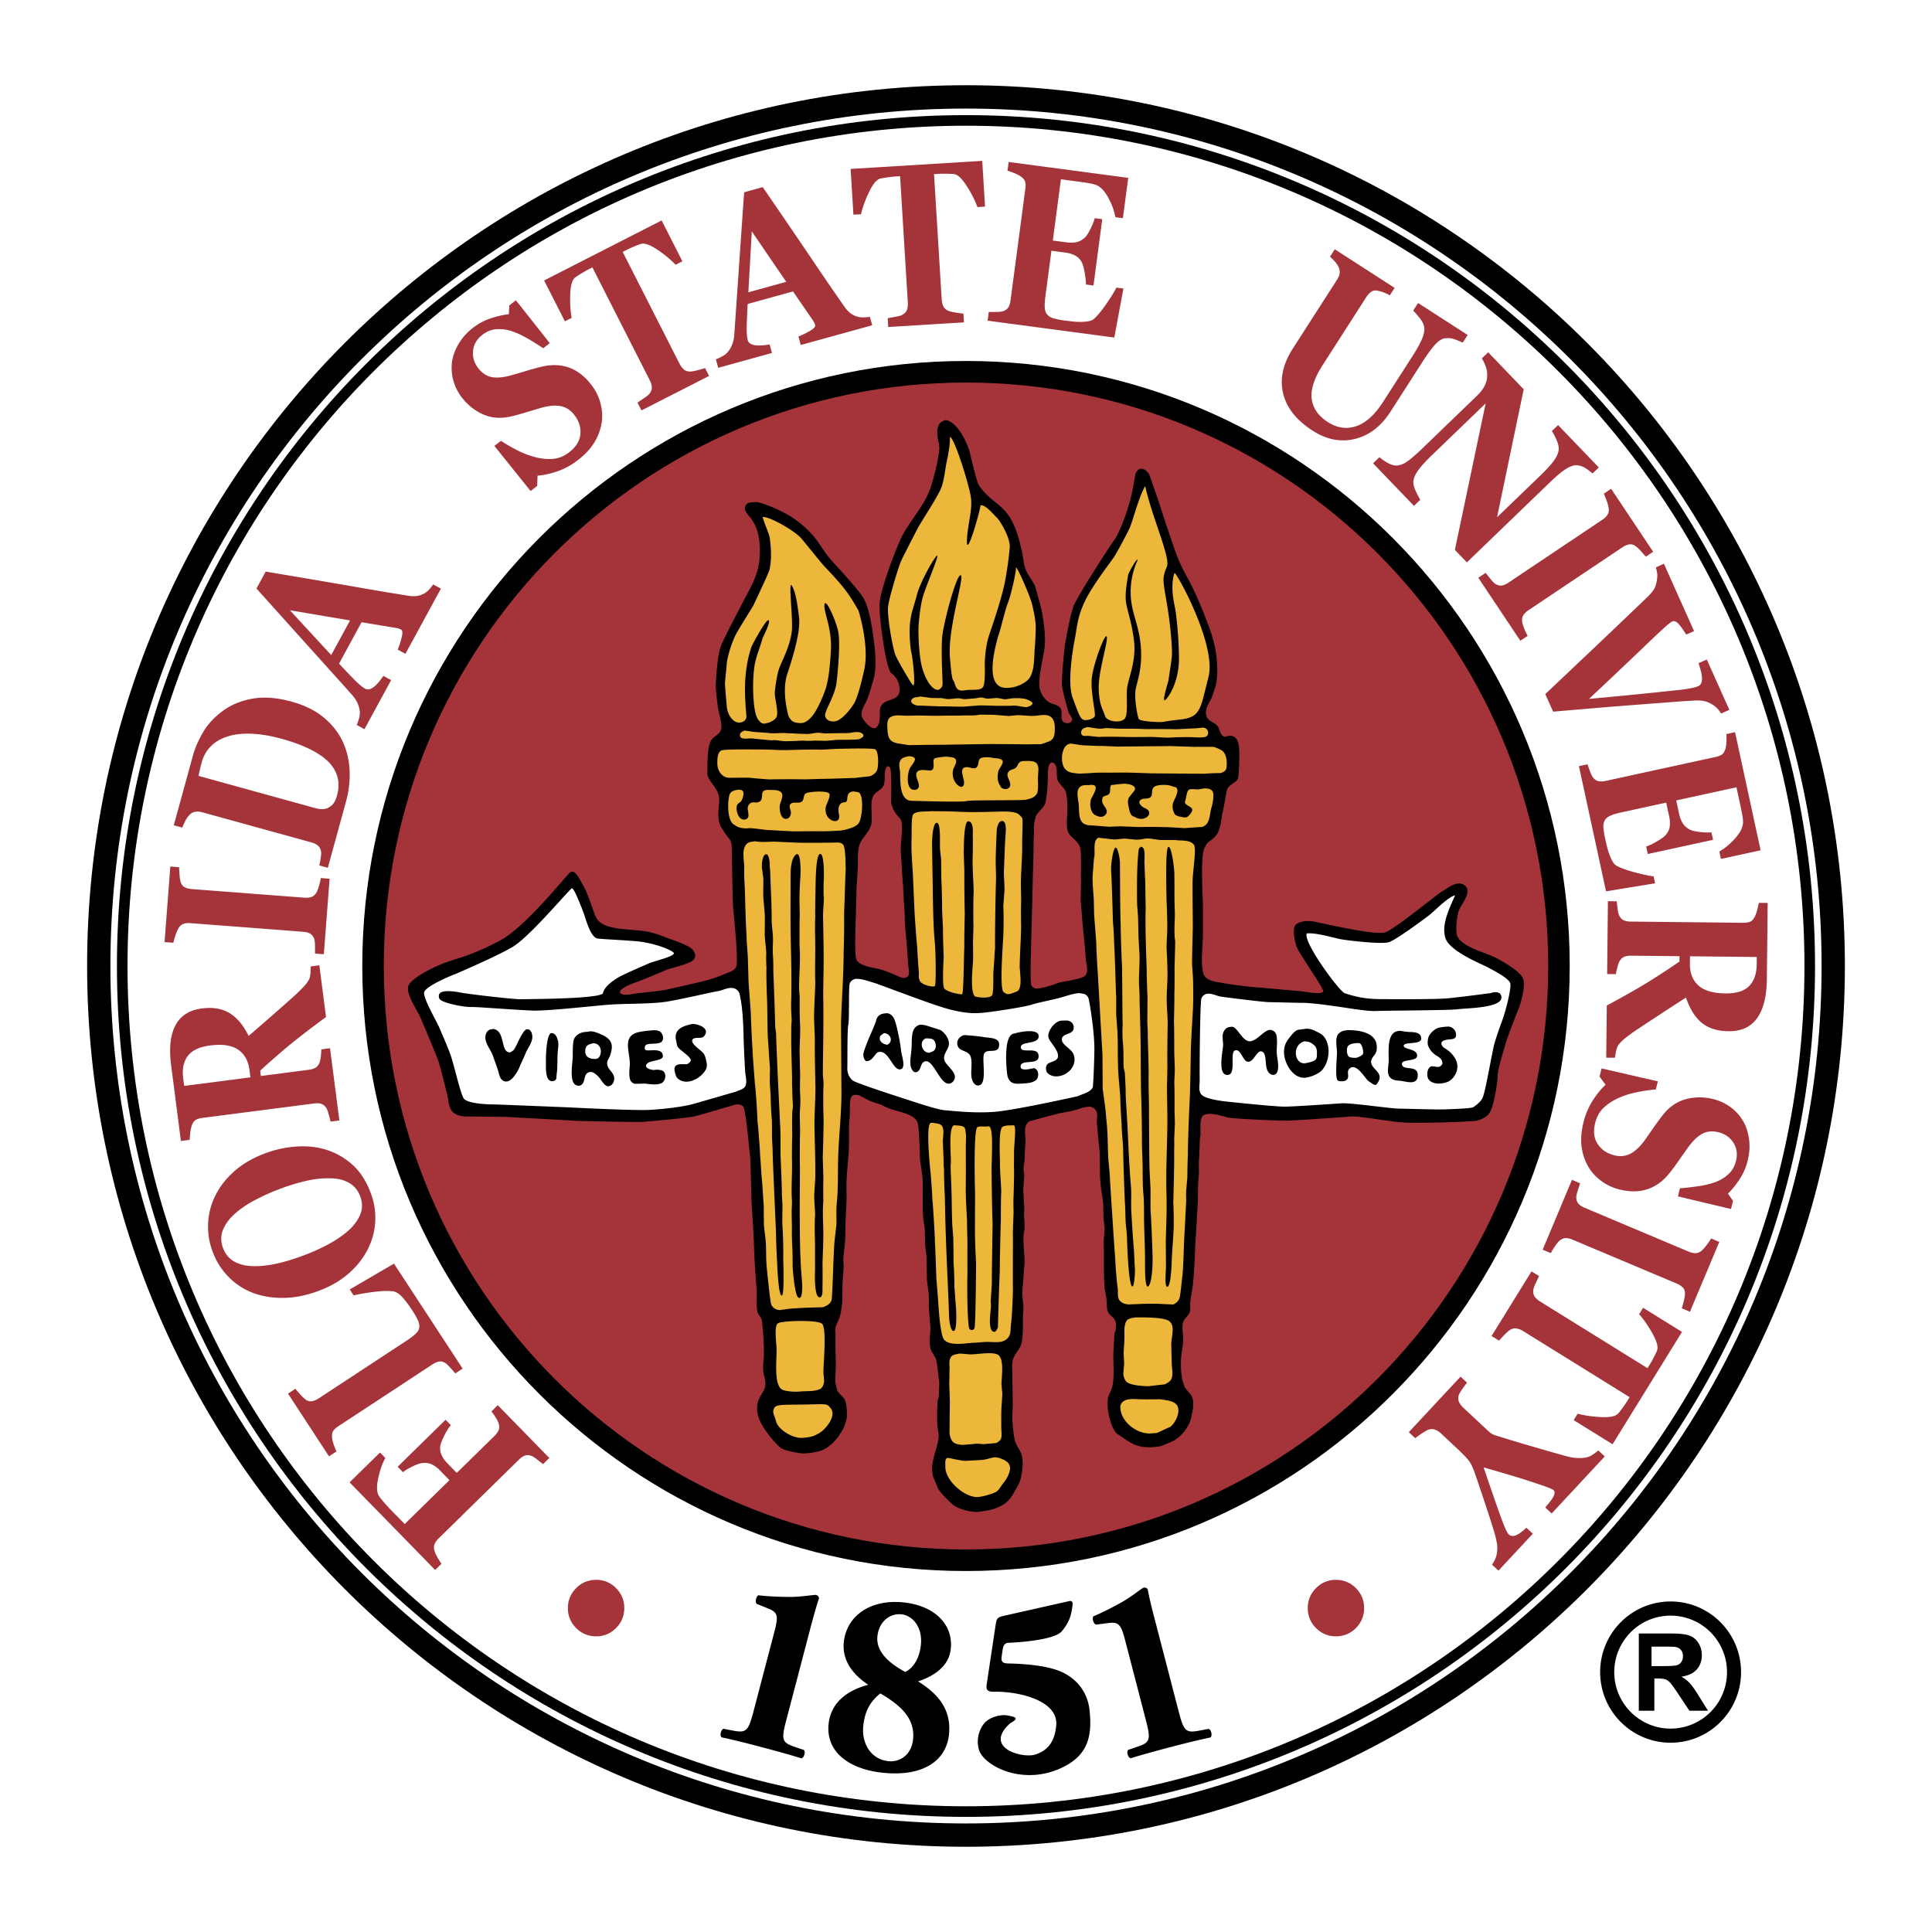 <svg xmlns="http://www.w3.org/2000/svg" width="2500" height="2500" viewBox="0 0 192.756 192.756"><g fill-rule="evenodd" clip-rule="evenodd"><path fill="#fff" d="M0 0h192.756v192.756H0V0z"/><path d="M184.064 96.378c0 48.531-39.26 87.874-87.686 87.874-48.43 0-87.687-39.343-87.687-87.874 0-48.53 39.257-87.874 87.687-87.874 48.427 0 87.686 39.344 87.686 87.874z"/><path d="M181.74 96.378c0 47.245-38.219 85.547-85.362 85.547-47.146 0-85.363-38.302-85.363-85.547 0-47.244 38.217-85.546 85.363-85.546 47.143 0 85.362 38.302 85.362 85.546z" fill="#fff"/><path d="M181.086 96.378c0 46.883-37.924 84.893-84.708 84.893s-84.711-38.01-84.711-84.893c0-46.882 37.927-84.892 84.711-84.892s84.708 38.01 84.708 84.892z"/><path d="M180.031 96.378c0 46.302-37.449 83.835-83.653 83.835S12.722 142.68 12.722 96.378c0-46.301 37.453-83.834 83.657-83.834s83.652 37.533 83.652 83.834z" fill="#fff"/><path d="M156.611 96.378c0 33.339-26.969 60.363-60.233 60.363-33.265 0-60.233-27.024-60.233-60.363 0-33.337 26.968-60.363 60.233-60.363s60.233 27.026 60.233 60.363z"/><path d="M154.465 96.378c0 32.151-26.006 58.211-58.086 58.211-32.081 0-58.087-26.06-58.087-58.211 0-32.15 26.006-58.21 58.087-58.21 32.08 0 58.086 26.06 58.086 58.21z" fill="#a5333a"/><path d="M166.678 159.78c-3.883 0-7.031 3.157-7.031 7.048 0 3.89 3.148 7.043 7.031 7.043 3.881 0 7.027-3.153 7.027-7.043s-3.146-7.048-7.027-7.048zm0 12.684c-3.105 0-5.623-2.523-5.623-5.636s2.518-5.637 5.623-5.637a5.63 5.63 0 0 1 5.625 5.637 5.63 5.63 0 0 1-5.625 5.636z"/><path d="M164.773 164.284h1.213c.629 0 1.006.009 1.129.025.254.041.449.143.586.301.141.16.209.366.209.623 0 .232-.055.423-.158.575a.825.825 0 0 1-.436.327c-.184.061-.652.092-1.395.092h-1.148v-1.943zm.282 6.396v-3.217h.314c.355 0 .617.028.781.085.166.061.322.166.467.322.146.155.42.532.82 1.133l1.117 1.677h1.857l-.939-1.502c-.367-.601-.664-1.017-.883-1.251a3.522 3.522 0 0 0-.83-.647c.674-.1 1.184-.337 1.521-.712.338-.379.51-.854.51-1.433 0-.457-.115-.86-.338-1.212a1.742 1.742 0 0 0-.893-.74c-.371-.138-.969-.207-1.791-.207h-3.264v7.704h1.551zM78.445 171.63c-.508 1.93-.423 2.21.768 2.629l.997.34c.185.203-.006.822-.272.829-.88-.282-2.359-.698-3.897-1.102-1.636-.433-3.131-.801-4.037-.988-.229-.137-.085-.772.175-.857l1.035.197c1.239.222 1.452.019 1.957-1.908l2.07-7.893c.419-1.595.422-2.004-.638-2.413l-1.103-.445c-.189-.181-.062-.765.172-.856 1.054.123 2.29.165 3.351.161 1.171-.027 2.235-.237 2.41-.193a.372.372 0 0 1 .276.359c-.197.54-.511 1.645-.829 2.852l-2.435 9.288zM88.639 175.713c-1.737-.175-2.684-1.769-2.513-3.486.147-1.457.652-2.433 1.706-3.274 2.114 1.238 3.471 2.531 3.264 4.589-.152 1.512-1.282 2.291-2.457 2.171zm-.546 1.156c4.195.423 6.338-1.337 6.589-3.836.258-2.554-1.181-4.091-3.087-5.281 1.478-.482 3.087-1.451 3.265-3.249.254-2.527-1.725-4.332-4.745-4.633-3.312-.334-5.668 1.375-5.928 3.979-.181 1.797.867 3.19 2.436 4.245-2.188.568-3.748 1.857-3.954 3.916-.295 2.944 2.295 4.545 5.424 4.859zm1.851-15.808c1.067.108 2.115 1.238 1.934 3.036-.124 1.252-.686 2.299-1.565 2.712-2.099-1.134-2.896-2.318-2.775-3.544.139-1.405 1.177-2.327 2.406-2.204zM117.602 170.77c.502 1.93.711 2.133 1.953 1.914l1.035-.193c.26.085.4.72.172.857-.908.185-2.402.549-3.939.949-1.637.429-3.117.842-3.998 1.121-.266-.007-.457-.629-.27-.832l.998-.337c1.189-.413 1.275-.695.773-2.626l-2.051-7.896c-.416-1.593-.615-1.952-1.736-1.79l-1.178.152c-.258-.061-.434-.635-.271-.829.979-.412 2.074-.981 2.998-1.506 1.01-.6 1.832-1.305 2.008-1.349a.366.366 0 0 1 .416.174c.094.568.357 1.687.674 2.894l2.416 9.297zM108.715 170.709c-.199-2.103-1.553-3.404-2.98-3.979-1.48-.601-3.773-.736-5.076-.766-.49-.004-.814-.073-.727-.67l.088-.598c.059-.438.154-.705.49-.787 0 0 4.582-.146 5.43-1.162.848-1.017.961-1.753 1.088-2.738-.021-.177-.102-.298-.297-.279l-6.363 1.433c-.766.179-.912.19-1.02.867l-.898 5.964c-.09.597.031.816.812.791 2.449-.032 6.434.902 6.109 3.451-.154 1.438-.738 2.367-2.045 2.805-1.303.441-5.297-.664-2.523-3.125.586-.32.646-.479.371-.601-.131-.057-.334-.104-.592-.155-.809-.165-1.939.213-2.41.807a2.924 2.924 0 0 0-.543 2.448c.26 1.54 3.916 3.672 7.785 2.176 3.121-1.23 3.557-3.25 3.301-5.882z"/><path d="M37.914 144.918l.53.544c-.311.565-.55 1.261-.721 2.08-.172.822-.133 1.404.111 1.749.115.162.276.362.48.604.206.245.403.461.59.654l1.474 1.505 4.465-4.378-.937-.96a3.017 3.017 0 0 0-.8-.604 1.699 1.699 0 0 0-.908-.148c-.249.012-.582.12-.998.32s-.75.396-.994.598l-.53-.544 4.779-4.688.53.54c-.225.254-.451.613-.676 1.073-.226.465-.353.794-.378.995a1.62 1.62 0 0 0 .108.875c.117.287.317.576.597.861l.937.959 3.779-3.706c.193-.19.327-.382.403-.577.076-.197.073-.426-.013-.684a3.014 3.014 0 0 0-.28-.553 7.583 7.583 0 0 0-.426-.618l.629-.617 5.141 5.263-.628.615c-.146-.116-.343-.272-.587-.463-.244-.191-.429-.312-.556-.353-.238-.095-.455-.108-.651-.041-.197.066-.401.202-.61.409l-8.031 7.879a1.706 1.706 0 0 0-.391.556c-.076.194-.076.423.006.689.061.193.168.419.318.683.152.261.275.457.368.585l-.629.615-8.536-8.739 3.035-2.978zM34.894 128.65l4.414-2.576 6.851 10.474-.737.482a11.274 11.274 0 0 0-.521-.6c-.203-.227-.353-.365-.442-.424-.216-.136-.425-.193-.632-.164-.206.028-.431.12-.676.282l-9.4 6.174a1.743 1.743 0 0 0-.502.457c-.108.155-.146.385-.117.689.019.222.079.467.181.736.102.272.184.482.248.639l-.734.482-4.093-6.259.734-.482c.13.155.289.339.476.553.188.209.368.38.547.518.219.155.435.209.65.164.219-.041.438-.137.657-.278l8.762-5.755c.413-.273.725-.508.931-.712.206-.203.32-.415.339-.632.029-.216-.021-.457-.148-.727a9.48 9.48 0 0 0-.62-1.061 10.337 10.337 0 0 0-.899-1.186c-.324-.361-.641-.564-.956-.609-.495-.06-1.124-.041-1.886.055-.765.096-1.444.212-2.039.352l-.388-.592zM34.828 118.015c.511.292.879.733 1.104 1.327.226.604.245 1.175.051 1.715-.191.539-.546 1.064-1.068 1.574-.518.493-1.168.96-1.946 1.396-.781.438-1.638.831-2.569 1.188-2.191.832-3.995 1.197-5.409 1.096-1.413-.105-2.324-.692-2.731-1.769-.241-.639-.25-1.242-.025-1.811s.609-1.102 1.153-1.595c.543-.495 1.2-.949 1.978-1.365a21.298 21.298 0 0 1 2.455-1.114 20.254 20.254 0 0 1 2.801-.858 9.33 9.33 0 0 1 2.388-.237c.702.014 1.309.164 1.818.453zm-14.062 4.026a7.13 7.13 0 0 0 .466 2.887c.362.952.89 1.781 1.585 2.483a6.75 6.75 0 0 0 2.429 1.582c.944.355 1.979.52 3.103.498 1.125-.021 2.296-.267 3.515-.727 1.168-.445 2.163-1.029 2.977-1.757.815-.728 1.435-1.527 1.867-2.404a6.822 6.822 0 0 0 .73-2.763 6.927 6.927 0 0 0-.454-2.826c-.435-1.146-1.016-2.061-1.74-2.734a7.082 7.082 0 0 0-2.538-1.518c-.927-.315-1.939-.438-3.039-.378a10.866 10.866 0 0 0-3.277.708c-1.216.464-2.232 1.061-3.046 1.791-.812.73-1.438 1.537-1.87 2.423a6.82 6.82 0 0 0-.708 2.735zM23.757 104.724c.638.436 1.016 1.115 1.133 2.043l.096.721-6.608.854-.099-.742c-.121-.932.032-1.678.455-2.243.42-.562 1.156-.908 2.21-1.048 1.238-.16 2.175-.023 2.813.415zm7.234-8.3c.004.088 0 .25-.006.481-.01.231-.029.42-.064.568-.062.273-.282.606-.657 1.004-.378.396-.699.708-.962.939-.819.733-1.626 1.445-2.414 2.132-.788.688-1.48 1.289-2.081 1.807-.52-1.058-1.152-1.816-1.892-2.271-.74-.457-1.665-.613-2.77-.471-1.254.162-2.134.721-2.639 1.681-.508.959-.651 2.28-.435 3.967l.977 7.574.875-.114c.006-.166.028-.395.057-.678a3.81 3.81 0 0 1 .152-.746c.102-.285.235-.476.403-.571.168-.092.388-.156.655-.191l11.147-1.444c.283-.035.521-.025.714.039.194.062.363.206.515.428.073.117.152.327.231.623.08.295.143.537.188.721l.873-.114-.931-7.206-.871.115c0 .181-.015.402-.044.67a3.422 3.422 0 0 1-.11.6c-.096.254-.229.436-.403.546a1.675 1.675 0 0 1-.667.216l-4.808.623-.066-.53a77.158 77.158 0 0 1 3.016-2.633 94.45 94.45 0 0 1 3.554-2.722l-.667-5.157-.87.114zM32.884 87.671l-.575 7.536-.876-.067c0-.175-.003-.432-.006-.772-.006-.34-.032-.574-.082-.708-.095-.243-.229-.414-.407-.511-.175-.102-.406-.162-.688-.185L18.985 92.1a1.687 1.687 0 0 0-.68.074c-.2.069-.369.219-.508.451a4.252 4.252 0 0 0-.283.666 7.086 7.086 0 0 0-.219.766l-.877-.067.575-7.536.873.067c.009.197.022.441.042.731.019.286.057.537.117.743.08.257.216.432.416.53.201.099.429.159.692.178l11.251.86c.268.021.502-.003.698-.076.197-.07.363-.223.502-.454.076-.131.159-.35.244-.655.089-.308.15-.565.179-.775l.877.068zM33.656 77.474c.165.579.155 1.213-.035 1.905-.092.33-.207.588-.346.771a1.4 1.4 0 0 1-.496.423c-.19.101-.394.155-.607.155a2.65 2.65 0 0 1-.711-.101L19.803 77.41a24.918 24.918 0 0 1 .325-1.35 3.514 3.514 0 0 1 .984-1.677c.47-.445 1.051-.759 1.74-.95.69-.197 1.48-.27 2.367-.222.889.047 1.838.213 2.858.492 1.038.286 1.936.609 2.696.972.759.358 1.387.765 1.883 1.219.497.475.831.999 1 1.58zm-13.414-4.389c-.457.784-.788 1.55-.991 2.293l-1.912 6.958.848.235c.051-.134.133-.324.251-.575.114-.251.267-.476.451-.673.188-.197.391-.308.613-.336a1.79 1.79 0 0 1 .699.06l10.889 3.005c.261.073.471.178.632.314.16.14.264.333.309.587.025.118.013.324-.033.629a9.44 9.44 0 0 1-.139.763l.848.235 1.813-6.609a9.988 9.988 0 0 0 .363-3.068 7.73 7.73 0 0 0-.679-2.892c-.414-.899-1.042-1.7-1.883-2.407-.846-.706-1.916-1.239-3.214-1.598-1.48-.406-2.802-.505-3.957-.292-1.16.212-2.153.632-2.989 1.264-.824.618-1.462 1.319-1.919 2.107zM33.046 65.355l-4.125-4.471 6.005 1.016-1.88 3.455zm10.171-7.047a3.954 3.954 0 0 1-.41.515 2.075 2.075 0 0 1-.534.419c-.257.123-.495.2-.718.225a2.98 2.98 0 0 1-.692-.01 288.93 288.93 0 0 1-5.437-.911c-2.179-.381-5.151-.886-8.918-1.518l-.92 1.688c1.807 2.014 3.458 3.853 4.958 5.517 1.496 1.664 2.991 3.325 4.483 4.986.258.279.461.562.601.848.143.289.229.59.264.904.025.188.003.414-.066.677a4.647 4.647 0 0 1-.239.682l.772.422 2.661-4.897-.771-.422c-.411.6-.763.991-1.055 1.178-.295.187-.545.222-.759.108a6.313 6.313 0 0 1-.327-.219c-.156-.112-.388-.321-.699-.626-.235-.242-.505-.521-.804-.835a61.541 61.541 0 0 1-.778-.829l2.245-4.129 3.455.572c.133.022.235.047.306.079.07.029.13.058.185.085.148.083.165.356.044.823a7.69 7.69 0 0 1-.387 1.172l.771.422 3.541-6.506-.772-.42zM57.66 45.901a7.222 7.222 0 0 1-2.054 1.122c-.718.248-1.376.391-1.976.435l-.035 1.022-.657.508-3.612-4.5.658-.508c.479.321 1.019.632 1.616.94a8.752 8.752 0 0 0 1.782.686c.613.162 1.207.22 1.779.175.575-.044 1.114-.264 1.625-.657.686-.53 1.058-1.133 1.118-1.811.061-.676-.14-1.314-.603-1.915-.378-.495-.854-.791-1.423-.889-.568-.096-1.273-.013-2.112.245-.542.165-1.044.313-1.505.451-.46.139-.902.256-1.324.355-.985.219-1.893.149-2.728-.213-.833-.362-1.55-.934-2.146-1.711a4.801 4.801 0 0 1-.973-3.473c.074-.598.286-1.204.646-1.82a5.617 5.617 0 0 1 1.451-1.632 5.935 5.935 0 0 1 1.898-.994c.674-.208 1.232-.328 1.681-.359l.051-.89.657-.508 3.379 4.278-.657.507a24.012 24.012 0 0 0-1.636-1.016 8.366 8.366 0 0 0-1.579-.714 3.924 3.924 0 0 0-1.493-.168c-.479.044-.936.231-1.368.565-.546.418-.854.946-.921 1.574-.066.632.104 1.216.518 1.753.391.505.857.803 1.403.896.547.088 1.235.009 2.064-.242.488-.139.984-.286 1.486-.435.505-.152.959-.276 1.369-.372.99-.235 1.902-.206 2.734.089.829.292 1.578.877 2.245 1.744.422.549.721 1.162.899 1.842.175.679.213 1.331.104 1.954a5.391 5.391 0 0 1-.734 1.946c-.376.609-.915 1.191-1.627 1.74zM68.083 26.072l-.674.343a11.117 11.117 0 0 0-1.835-1.511c-.737-.493-1.287-.683-1.642-.565-.194.063-.429.156-.705.27-.276.114-.508.223-.702.32l-.4.204 5.666 11.144c.121.238.264.431.432.578.165.146.384.218.651.216.165-.01.4-.051.708-.127.308-.08.562-.152.765-.222l.397.787-6.743 3.439-.399-.784c.158-.105.378-.255.661-.445.283-.191.466-.34.546-.448.166-.219.241-.438.222-.657a1.877 1.877 0 0 0-.213-.696l-5.716-11.242-.397.204c-.193.098-.416.225-.673.381-.254.156-.466.292-.632.409-.305.223-.474.779-.508 1.667-.035.887.013 1.68.142 2.375l-.676.343-2.07-4.074 11.724-5.986 2.071 4.077zM74.663 29.165l.343-6.078 3.439 5.033-3.782 1.045zm12.122 2.437c-.191.038-.41.06-.652.062a1.978 1.978 0 0 1-.672-.092 2.214 2.214 0 0 1-.658-.362 3.082 3.082 0 0 1-.479-.505 298.813 298.813 0 0 1-3.122-4.55 1138.103 1138.103 0 0 0-5.106-7.485l-1.852.514c-.19 2.696-.362 5.164-.514 7.402-.152 2.236-.308 4.468-.463 6.697a3.558 3.558 0 0 1-.191 1.022 2.589 2.589 0 0 1-.47.817c-.114.149-.289.289-.53.422a4.566 4.566 0 0 1-.654.302l.232.852 5.367-1.483-.235-.848c-.715.118-1.239.137-1.579.054-.337-.082-.539-.238-.603-.47a3.751 3.751 0 0 1-.07-.391 6.377 6.377 0 0 1-.034-.936c.006-.337.019-.725.038-1.156.019-.436.035-.814.057-1.141l4.523-1.251 1.987 2.89c.077.111.131.203.156.273.029.07.052.137.067.194.045.165-.14.368-.559.603a8.067 8.067 0 0 1-1.111.537l.235.848 7.129-1.969-.237-.85zM98.277 20.613l-.756.048c-.24-.664-.603-1.372-1.08-2.118-.479-.75-.908-1.141-1.284-1.178a11.592 11.592 0 0 0-.752-.033c-.298-.002-.556 0-.771.014l-.445.028.763 12.48c.015.27.069.505.165.706.096.2.268.352.512.457.155.057.388.115.702.165.313.052.574.085.788.104l.054.877-7.555.464-.05-.88c.184-.031.445-.079.781-.143.336-.061.562-.124.676-.194.241-.133.397-.305.467-.511.069-.206.098-.447.082-.724l-.771-12.595-.445.028c-.216.012-.473.042-.769.08-.295.041-.543.082-.743.124-.368.083-.744.524-1.131 1.328-.384.8-.654 1.542-.812 2.235l-.756.045-.279-4.566 13.131-.804.278 4.563zM112.031 21.77l-.75-.1c-.105-.622-.34-1.266-.705-1.939-.361-.67-.758-1.089-1.188-1.261a3.72 3.72 0 0 0-.771-.196 20.972 20.972 0 0 0-.826-.127l-1.943-.261-.809 6.113 1.375.181c.346.047.67.042.965-.019.299-.057.582-.21.857-.454.162-.153.346-.436.549-.848a6 6 0 0 0 .439-1.093l.748.102-.875 6.618-.75-.098c.004-.318-.043-.725-.135-1.22-.092-.493-.193-.838-.301-1.036a1.664 1.664 0 0 0-.67-.651 2.893 2.893 0 0 0-.965-.282l-1.373-.185-.605 4.554c-.064.477-.082.857-.061 1.144.021.285.105.514.25.682a1.3 1.3 0 0 0 .619.366c.268.083.643.156 1.115.22.223.028.488.06.797.095.311.032.588.047.828.041.264-.003.518-.025.764-.069.244-.042.432-.127.559-.255.352-.32.77-.828 1.248-1.524.477-.696.797-1.22.965-1.575l.701.093-.908 4.89-12.639-1.682.115-.874c.182.009.426.009.736.006.311-.003.533-.029.666-.07.254-.085.436-.216.547-.387.107-.171.182-.397.219-.679l1.48-11.166c.035-.267.033-.495-.016-.68-.047-.185-.197-.362-.445-.54a3.034 3.034 0 0 0-.66-.337 8.085 8.085 0 0 0-.66-.238l.117-.87 11.928 1.587-.532 4.024zM145.941 34.183a8.808 8.808 0 0 0-.76-.311 2.047 2.047 0 0 0-.955-.127c-.312.022-.639.212-.984.568-.344.359-.779.947-1.305 1.763l-3.205 4.992c-.943 1.468-2.129 2.376-3.547 2.722-1.424.349-2.834.073-4.23-.828-1.627-1.049-2.607-2.293-2.943-3.732-.338-1.435-.01-2.927.984-4.471l4.406-6.859c.141-.223.227-.435.256-.638.027-.204-.02-.435-.146-.695a2.162 2.162 0 0 0-.385-.528 5.874 5.874 0 0 0-.432-.429l.477-.74 5.971 3.852-.477.743a4.83 4.83 0 0 0-.566-.267 3.872 3.872 0 0 0-.637-.19c-.258-.061-.477-.022-.662.107-.18.13-.342.309-.486.527l-4.34 6.761c-.854 1.327-1.223 2.458-1.107 3.385.113.927.645 1.696 1.59 2.309.939.606 1.893.75 2.852.422.959-.324 1.855-1.133 2.688-2.432l2.918-4.542c.518-.803.857-1.435 1.023-1.896.166-.458.209-.838.127-1.14-.049-.226-.207-.509-.48-.846a8.887 8.887 0 0 0-.59-.673l.488-.759 4.945 3.189-.488.763zM158.895 47.235c-.139-.114-.346-.27-.619-.467a1.908 1.908 0 0 0-.939-.346c-.309-.025-.674.096-1.1.362-.426.267-.979.734-1.664 1.397l-8.223 7.927-1.197-1.245 3.072-14.619-5.389 5.196c-.668.645-1.141 1.175-1.418 1.585-.271.413-.41.781-.406 1.111.004.238.086.537.254.896.168.358.314.635.439.829l-.633.61-4.08-4.247.633-.613c.193.172.434.343.723.518.287.175.572.276.852.312.33.029.686-.077 1.066-.312.381-.238.943-.714 1.689-1.435l5.447-5.252c.27-.26.488-.542.664-.845.168-.305.27-.612.301-.93.029-.336 0-.657-.092-.962a4.007 4.007 0 0 0-.432-.946l.635-.61 3.541 3.691-2.658 12.769 4.342-4.186c.688-.667 1.164-1.2 1.426-1.603.264-.403.391-.769.387-1.099-.006-.254-.092-.556-.254-.905a6.988 6.988 0 0 0-.43-.81l.617-.597 4.064 4.23-.618.596zM151.686 63.93l-4.195-6.285.73-.488c.111.136.271.336.482.6.215.267.383.435.502.508.223.13.436.181.635.152.201-.031.42-.123.654-.283l9.391-6.291a1.72 1.72 0 0 0 .492-.479c.115-.177.156-.4.125-.667a4.608 4.608 0 0 0-.193-.701 6.5 6.5 0 0 0-.297-.737l.73-.493 4.193 6.285-.732.489a26.19 26.19 0 0 0-.479-.546 3.535 3.535 0 0 0-.553-.514c-.219-.152-.438-.206-.654-.162a1.937 1.937 0 0 0-.654.289l-9.381 6.284a1.724 1.724 0 0 0-.502.493c-.111.178-.145.403-.113.67.02.148.088.371.209.666.121.296.234.538.34.722l-.73.488zM171.711 71.189a2.926 2.926 0 0 0-.371-.499 2.514 2.514 0 0 0-.531-.416 2.61 2.61 0 0 0-.805-.333c-.258-.054-.586-.066-.986-.045-.555.029-1.355.083-2.406.162-1.049.083-2.246.174-3.586.276-1.205.089-2.523.197-3.957.317l-4.111.35-.785-1.753c1.979-1.868 3.986-3.77 6.025-5.704a920.383 920.383 0 0 0 4.238-4.052c.283-.283.482-.527.602-.734.117-.202.205-.482.266-.841.041-.256.055-.47.039-.645s-.061-.397-.135-.667l.801-.361 3.008 6.72-.781.349c-.371-.59-.654-.975-.854-1.152-.201-.182-.373-.236-.525-.168a1.155 1.155 0 0 0-.225.14 9.177 9.177 0 0 0-.303.244c-.52.458-1.355 1.239-2.504 2.347a720.592 720.592 0 0 1-5.289 5.003c1.975-.179 3.643-.337 4.998-.474 1.361-.14 2.557-.264 3.6-.375.504-.047.969-.107 1.391-.181.422-.076.727-.156.918-.241.219-.099.34-.315.365-.651.025-.34-.09-.883-.344-1.635l.822-.372 2.25 5.024-.825.367zM171.699 85.695l-.16-.74c.547-.312 1.074-.75 1.582-1.321.506-.572.766-1.086.781-1.547a3.725 3.725 0 0 0-.076-.794 19.9 19.9 0 0 0-.162-.822l-.416-1.922-6.012 1.309.295 1.359c.074.34.189.645.348.905.156.257.393.476.717.651.197.102.523.179.982.232.457.054.848.066 1.174.044l.16.74-6.512 1.417-.162-.74a6.54 6.54 0 0 0 1.1-.537c.432-.254.721-.466.869-.639a1.64 1.64 0 0 0 .385-.851c.039-.299.02-.636-.062-1.006l-.293-1.356-4.48.975c-.467.102-.832.21-1.092.328-.262.121-.449.276-.557.47-.105.19-.148.425-.137.708.016.28.076.654.178 1.124.049.22.107.483.182.785.072.302.152.568.242.794.092.248.199.479.32.695.123.216.266.362.428.442.422.225 1.043.441 1.855.657.816.216 1.416.34 1.807.378l.148.695-4.896.8-2.705-12.49.859-.187c.051.174.135.406.242.698.107.292.207.492.293.604.168.209.35.339.549.384.197.044.436.038.711-.022l10.984-2.392c.266-.057.473-.14.629-.248.16-.104.277-.308.359-.6.055-.182.086-.426.092-.737.01-.308.01-.542 0-.702l.857-.187 2.553 11.785-3.959.861zM169.443 98.315c-.57-.521-.85-1.248-.842-2.179l.01-.727 6.664.07-.01.75c-.01.939-.264 1.657-.76 2.156-.492.498-1.273.742-2.334.729-1.247-.011-2.157-.277-2.728-.799zm-8.314 7.215c.008-.092.033-.25.074-.479a3 3 0 0 1 .141-.557c.102-.26.363-.559.789-.902.43-.339.789-.603 1.084-.796a365.633 365.633 0 0 1 4.995-3.271c.373 1.118.891 1.956 1.561 2.512.672.554 1.566.839 2.68.849 1.264.016 2.211-.416 2.846-1.297.635-.875.959-2.168.979-3.867l.082-7.638-.879-.006c-.031.162-.084.384-.152.661a3.63 3.63 0 0 1-.256.721c-.139.267-.297.438-.479.505a1.84 1.84 0 0 1-.674.102l-11.238-.121a1.69 1.69 0 0 1-.701-.137c-.182-.089-.332-.254-.447-.495-.061-.13-.109-.347-.146-.651a31.946 31.946 0 0 1-.086-.74l-.881-.009-.078 7.266.879.01c.025-.181.07-.4.137-.657.066-.262.131-.451.193-.578.131-.241.287-.4.477-.486a1.63 1.63 0 0 1 .686-.12l4.85.05-.006.537a78.077 78.077 0 0 1-3.354 2.186c-.965.587-2.264 1.32-3.893 2.2l-.059 5.202.876.006zM157.992 111.952a7.14 7.14 0 0 1 .918-2.156c.414-.639.84-1.162 1.279-1.569l-.602-.822.203-.81 5.613 1.292-.199.807a16.69 16.69 0 0 0-1.852.267 9.01 9.01 0 0 0-1.822.565 5.421 5.421 0 0 0-1.506.969c-.422.395-.711.902-.867 1.524-.213.842-.135 1.547.242 2.115.371.568.924.946 1.656 1.131.604.151 1.16.089 1.664-.188.508-.28 1.012-.778 1.51-1.503.322-.466.625-.897.9-1.289.277-.396.551-.762.82-1.102.639-.785 1.395-1.293 2.273-1.524.877-.235 1.791-.231 2.744.007a4.818 4.818 0 0 1 1.658.771c.498.361.916.812 1.25 1.353.314.515.521 1.121.623 1.83.1.704.057 1.432-.135 2.181a5.9 5.9 0 0 1-.873 1.96c-.398.578-.764 1.019-1.094 1.324l.51.729-.203.807-5.297-1.257.203-.808c.617-.048 1.252-.12 1.91-.218.656-.103 1.215-.242 1.678-.42.5-.196.926-.464 1.277-.797.35-.33.594-.763.727-1.293.166-.67.084-1.27-.252-1.807-.342-.54-.836-.889-1.49-1.055-.619-.155-1.172-.099-1.654.168-.486.271-.979.76-1.475 1.471-.295.413-.594.836-.895 1.268-.303.429-.586.81-.846 1.14-.631.801-1.365 1.344-2.201 1.626-.832.286-1.781.295-2.842.029a5.055 5.055 0 0 1-1.842-.89c-.559-.422-.99-.911-1.289-1.468a5.401 5.401 0 0 1-.629-1.98c-.078-.714-.012-1.505.207-2.378zM153.912 124.681l2.924-6.968.811.343c-.055.165-.131.409-.236.733-.104.324-.15.556-.145.699.012.257.086.463.223.615.137.149.332.28.596.391l10.414 4.39c.234.098.457.146.67.146.209 0 .42-.089.623-.264a4.12 4.12 0 0 0 .477-.546c.189-.248.338-.467.453-.657l.811.343-2.926 6.968-.811-.344c.055-.187.121-.422.191-.702.072-.279.115-.53.123-.746.008-.267-.066-.479-.225-.635a1.913 1.913 0 0 0-.6-.388l-10.4-4.382a1.677 1.677 0 0 0-.689-.149c-.207.006-.412.099-.619.273-.115.099-.262.279-.441.543a5.712 5.712 0 0 0-.41.68l-.814-.343zM157.008 141.689l.396-.645c.684.187 1.469.298 2.354.339.887.038 1.453-.082 1.699-.368.131-.155.283-.355.461-.597.174-.244.32-.457.436-.642l.234-.381-10.607-6.583a1.885 1.885 0 0 0-.67-.27c-.219-.039-.441.012-.67.151a3.915 3.915 0 0 0-.539.479c-.223.226-.404.423-.541.585l-.746-.464 3.986-6.447.746.464-.334.725c-.146.308-.221.53-.234.663-.029.276.02.502.148.68.127.175.309.337.543.482l10.703 6.644.238-.381a12.811 12.811 0 0 0 .705-1.353c.145-.35.004-.911-.43-1.689-.428-.778-.879-1.43-1.35-1.959l.396-.645 3.881 2.409-6.926 11.208-3.879-2.405zM148.857 156.104a2.95 2.95 0 0 0 .322-.562c.082-.188.137-.381.166-.591a2.905 2.905 0 0 0-.004-1.01 9.882 9.882 0 0 0-.264-1.096 90.77 90.77 0 0 0-.809-2.534c-.299-.905-.633-1.899-.998-2.977-.229-.692-.439-1.185-.635-1.474-.193-.291-.6-.724-1.213-1.295l-1.648-1.544a1.759 1.759 0 0 0-.607-.387c-.205-.077-.438-.07-.695.022-.113.044-.324.168-.629.368-.305.199-.52.355-.641.466l-.645-.6 5.164-5.545.641.601c-.111.143-.264.353-.457.626-.193.272-.318.482-.365.622-.07.251-.061.477.025.673.086.201.23.397.441.591l2.051 1.918c.182.168.342.317.48.441.139.127.27.22.387.279.133.064.32.131.557.203l.914.277c1.076.33 2.102.635 3.08.914.975.283 1.896.543 2.758.784.447.124.84.188 1.174.197.334.009.635-.013.902-.07a2 2 0 0 0 .619-.285c.213-.141.391-.276.533-.407l.645.601-5.295 5.69-.641-.601c.469-.539.754-.93.857-1.178s.096-.429-.025-.543c-.061-.055-.215-.134-.457-.235a23.256 23.256 0 0 0-1.18-.416 81.783 81.783 0 0 0-2.121-.68c-.904-.276-1.982-.59-3.223-.943.826 2.43 1.41 4.113 1.756 5.057.346.942.594 1.482.742 1.622.186.172.42.21.699.105.279-.102.635-.359 1.068-.769l.645.601-3.43 3.684-.644-.6zM136.096 160.438a2.73 2.73 0 0 1-.818 1.994 2.718 2.718 0 0 1-1.992.825 2.708 2.708 0 0 1-1.984-.825 2.713 2.713 0 0 1-.824-1.994c0-.775.271-1.442.824-1.991a2.706 2.706 0 0 1 1.984-.825c.779 0 1.441.275 1.992.825.546.549.818 1.216.818 1.991zM62.284 160.438c0 .777-.273 1.441-.823 1.994a2.703 2.703 0 0 1-1.988.825 2.721 2.721 0 0 1-1.989-.825 2.729 2.729 0 0 1-.825-1.994c0-.775.276-1.442.825-1.991a2.717 2.717 0 0 1 1.989-.825 2.7 2.7 0 0 1 1.988.825c.55.549.823 1.216.823 1.991z" fill="#a5333a"/><path d="M151.924 97.557c-.369-.766-2.486-1.953-3.215-2.241-.885-.357-2.959-.966-3.33-1.954-.197-.518-.01-1.959.152-2.467.188-.597 1.465-1.979.562-2.588-.762-.518-1.688.346-2.262.657-.402.219-4.596 3.677-5.602 4.049-1.004.368-6.672-1-7.27-1.093-.695-.104-1.701.051-1.826.604-.127.549.045 1.333.217 1.896.168.565 2.525 3.909 2.658 4.414.137.505-1.971.083-2.1.072-.371-.024-3.576-.332-4.445-.39-.975-.06-3.104-.362-3.633-.467-.516-.092-1.07-.152-1.465-.474-.324-.27-.375-.673-.416-1.092-.098-.953.027-1.883.057-2.82.025-.807.02-3.328-.002-3.573.006-.581-.252-4.661.162-5.471.408-.811.311-.435 1.016-1.102.705-.664.635-2.039.828-2.579.094-.364.318-1.791.41-2.16.191-.491.756-.612 1.045-1 .178-.231.191-2.391.174-2.835-.018-.686-.119-1.569-.979-1.531-.211.01-.396.156-.605.039-.324-.175-.369-.74-.584-1.017-.35-.438-.934-.394-1.115-1.054-.184-.661.299-1.242.541-1.779.123-.372.246-.746.371-1.118.225-.828.205-1.788.127-2.684-.111-1.248-.43-2.353-.842-3.436-.584-1.536-1.166-3.017-1.939-4.455-.688-1.276-.947-1.75-1.436-3.128-.109-.299-1.223-3.604-1.408-4.227a123.273 123.273 0 0 0-1.121-3.242c-.391-.598-1.035-.827-1.359-.042-.053.289-.104.581-.158.87-.34 2.296-1.445 5.034-1.904 5.653-.465.619-3.785 5.77-4.123 6.679-.34.908-.736 3.236-.812 3.575-.072.34-.395 3.494-.346 4.303.021.429.58 2.515.686 2.767.117.292.602.65.127.981-.166.117-.604.035-.719-.118-.307-.41.049-.952-.27-1.372-.193-.25-.701-.358-.975-.476-.461-.196-.854-.765-1.016-1.251-.293-.873.188-2.699.412-4.071.229-1.372-.182-3.252-.197-3.576-.121-.651-.645-2.477-.73-2.769-.289-.613-.777-1.156-.99-1.8-.143-.429-.174-.934-.268-1.385-.256-1.289-.643-2.756-1.357-3.814-.338-.499-.814-.95-1.289-1.318-.545-.419-1.443-1.22-1.764-1.864-.184-.368-.768-2.842-.864-3.251-.302-.981-1.216-2.935-2.378-3.122-.276.086-.563.206-.696.492-.365.788.061 1.705.061 2.309 0 .601-.445 2.677-.893 3.988-.591 1.731-1.962 3.145-2.804 4.745-.59 1.127-2.153 5.274-2.257 6.71-.102 1.436.651 6.656 1.155 7.006a1.95 1.95 0 0 1 .81 1.854c-.14 1.115-1.904.515-1.95 1.941-.019.594.08 1.229-.352 1.626-.426.384-1.328-.718-1.432-1.07-.174-.597.279-1.159.482-1.639.283-.667.451-1.362.667-2.064.187-.597.279-1.737.114-3.255-.168-1.518-.499-3.922-1.147-4.941-.644-1.017-3.096-3.615-3.283-3.843-1.118-1.359-1.226-2.099-2.951-3.528-1.724-1.429-4.195-2.175-4.449-2.15-.474.045-.956-.032-1.099.499-.119.436.462.91.669 1.23.197.343.759 1 .81 2.929.048 1.927-.49 2.86-.715 3.438-.139.359-2.855 5.364-3.195 6.346-.343.983-.479 3.382-.489 3.811-.006.428.146 1.794.229 2.286.098.588.412 1.518.308 2.096-.096.511-.584.651-.931 1.049-.537.612-.422 3.197-.438 3.496.102.688 1.118 1.416 1.172 2.359.058.944-.387 2.054.334 3.109.847 1.362.699.724.886 1.441.08.301.073 5.25.184 6.494.093 1.02.47 4.605.331 5.659-.042.306-.41.54-.664.639-.663.251-1.337.562-2.029.752-.565.188-3.354.794-4.192.994-.46.111-2.667.353-2.989.378-.377.031-1.174.264-1.559.089-.683-.317.613-.911 1.216-1.114.601-.201 2.818-1.124 3.186-1.29.368-.168 2.331-.587 2.725-1.009.425-.455.022-1.039-.401-1.284-.615-.355-1.241-.553-1.912-.803-.778-.289-1.555-.617-2.414-.759-1.343-.226-3.303-.127-4.401-.781-.613-.365-.756-1.045-.975-1.648-.273-.746-.521-1.505-.918-2.191-.238-.416-.771-1.607-1.232-1.293-.46.314-4.411 5.437-7.107 6.863-2.696 1.423-4.191 1.737-5.253 2.118-1.467.528-3.635 1.655-3.842 2.423-.209.769.889 2.369 1.175 3.008.387.86 1.61 3.82 1.752 4.198.201.473.798 2.886 1.004 3.775.098.512.114.975.391 1.391.308.464.988.607 1.547.607.095-.01 3.816.047 3.966.035.305.024 6.192.343 6.549.374.355.035 6.386.172 7.062.12.677-.05 4.386-.384 5.042-.529.655-.149 4.011-1.15 4.113-1.179.272-.061.667-.025.819.19.295.423.588 4.17.705 5.078.06 1.251.121 4.5.153 4.897a98.51 98.51 0 0 1 .244 4.551c.012.396.149 2.822.241 3.604.035.785-.057 1.547.079 2.322.064.355.407.597.438.838.149 1.146.213 2.265.213 3.471 0 .457-.102.915-.086 1.403.013.496.207.887.232 1.366.032.612-.238.921-.505 1.371-.368.623-.416 1.414-.168 2.132.404 1.169 1.871 2.854 2.334 3.094.463.237 1.75.497 2.29.47.537-.029 1.387-.159 1.829-.362.444-.203 1.089-.728 1.553-1.388.088-.185.261-.391.35-.571.188-.312.317-.709.403-1.067.12-.505.025-1.651-.201-2.042-.133-.178-.549-.585-.683-.759-.083-.226-.238-.925-.235-1.077.006-.562.07-1.152.06-1.733-.016-.938-.06-1.89-.031-2.83l-.029-.529c.042-.426.292-.801.426-1.183.155-.454.203-1.019.273-1.508.01-.553.016-1.108.025-1.66.01-.661.093-1.319.121-1.925-.012-.245-.028-.49-.044-.734l.181-1.753c.05-.736.022-1.454.057-2.223.045-.938.118-1.931.089-2.871-.044-1.436.168-2.756.232-4.134.035-.713.009-1.437.021-2.183.007-.47.074-.962.08-1.451.006-.419-.051-1.321.175-1.613.066-.085.158-.165.276-.165.165-.038.412.02.555.073l.81.432c.425.207.857.317 1.308.479.212.102.426.203.642.308.749.302 1.553.401 2.271.763.298.149.536.324.689.635.171.343.19 1.997.232 2.28.009.47.022.943.031 1.417.086.619.175 1.234.261 1.854.063 1.347-.039 2.68.066 4.032.032.379.121.731.156 1.093.015.568.028 1.138.044 1.705l.133 1.021.038 2.368c.061.47.118.94.179 1.41.044.502-.013 1.017.025 1.519l.143 1.812c.025.496-.095.956-.07 1.461.013.295.058.67.185.918l.391.647c.162.391.171.816.235 1.264.05.416.098.829.149 1.245-.019.461-.035.921-.052 1.382-.041.144-.079.289-.12.433l-.048 1.006c.006.492-.019 1.01.035 1.518.038.372.159.728.111 1.135-.14 1.267-.928 2.518-.54 3.89.076.159.403.949.493 1.185.231.429 1.362 1.53 1.584 1.674.635.412 1.571.647 2.381.647.107-.025 1.289-.155 1.754-.358 1.182-.477 1.457-.852 2.072-1.967.162-.295.379-.66.451-.994.162-.742.324-1.769.045-2.505-.197-.518-.574-.908-.67-1.486a14.555 14.555 0 0 1-.213-2.137c.016-.372.027-.746.045-1.118 0-.867-.051-2.829-.035-2.973.01-.543-.105-1.255.082-1.763.168-.454.508-.8.719-1.229.117-.241.158-.575.189-.857.08-.722.057-1.461.057-2.166l.059-.762c-.027-.56-.137-1.124-.109-1.721.07-.935.145-1.868.213-2.802.018-.883-.127-1.775-.113-2.671l.107-.701c.029-.471-.01-.896-.045-1.321.01-.271.023-.537.033-.807-.039-.578-.074-1.156-.109-1.738.029-.457.061-.917.092-1.374.008-.321-.068-.601-.062-.905.029-.213.057-.423.09-.635.037-.594.039-1.207.1-1.794.053-.54-.133-1.118.004-1.648.066-.261.295-.604.607-.604a177.45 177.45 0 0 0 1.393-.38c.035-.004 1.424-.372 1.516-.388.039-.004.914-.166 1-.181.178-.048.467-.122.643-.169.129-.025.387-.143.518-.168.189-.066.443-.089.504-.093a.786.786 0 0 1 .797.302l.045.058c.236.355.074.777.092 1.191.041.444.08.889.119 1.334.049.501.102 1.003.154 1.505.055 1.048.004 2.092.086 3.146.057.736.219 1.441.277 2.153l.037 1.464.104.934-.094 1.309c.01.436.02.87.027 1.305 0 1.124-.021 2.309.066 3.417l.186 1.021c.047.44-.014.892.148 1.285.219.534.789.565.801 1.299-.01.175-.02.35-.025.523-.045.127-.086.256-.127.383-.031.539-.062 1.078-.096 1.619-.066 1.004.066 1.975-.018 2.973-.033.361-.088.736-.217 1.054-.121.299-.305.569-.336.915-.1 1.028.223 2.492.746 3.22.156.22.398.34.605.482.734.511 1.49 1.049 2.477 1.049.359.066 1.24-.052 1.293-.058.125-.035.248-.066.373-.102.312-.169.662-.264.982-.426.865-.441 1.641-1.419 1.846-2.359.152-.699.395-1.588-.012-2.235-.207-.331-.527-.54-.67-.906-.314-.784-.365-1.667-.334-2.588.02-.682.199-1.355.223-2.052.016-.523-.137-1.041-.045-1.559.111-.626.545-.711.701-1.197.096-.298.023-.699.049-1.031l.246-1.582c.141-1.223.176-2.382.236-3.662.08-1.654.207-3.324.281-5.008.004-.451.006-.902.006-1.35.033-.395.064-.785.094-1.178.006-.422-.035-.845 0-1.264.057-.722.062-1.449.09-2.183.021-.143.047-.285.072-.431.006-.557-.09-1.183.102-1.678a.538.538 0 0 1 .502-.359c.537-.146 1.529.169 2.064.312.533.144 5.162.35 6.023.327.861-.019 5.27-.327 6.213-.409.941-.083 4.193.553 5.182.575 1.09.142 6.984-.052 7.449-.16.465-.107 1.135-.393 1.408-.98.371-.803.697-2.928.697-3.521 0-.598.613-2.547.779-3.145.162-.598 1.176-3.245 1.311-3.531.138-.29.781-2.314.412-3.078zm-61.983-.016c-.381-.165-.765-.33-1.146-.492-.324-.114-.667-.258-.988-.341-.642-.164-1.988-.31-2.34-.917-.257-.444-.083-3.916-.064-5.084.004-.324.061-1.673.048-2.052.025-.26.117-1.712.133-2.153.022-.715-.035-1.394.124-2.067.197-.826 1.025-1.333 1.21-2.182.184-.839-.146-1.914.152-2.725.216-.578.906-.654 1.108-1.226.213-.601-.095-1.349.347-1.851.14.003.248.041.292.175.118.343.099 1.709.105 1.994l-.016 1.403c.06.41.238.819.47 1.147.207.292.515.486.571.854.115.759-.035 1.582-.069 2.337-.035.744.069 1.515.102 2.211-.01.161.069 1.302.117 1.709-.003.263.114 2.257.168 2.943-.009.168.013 1 .035 1.248.054.368.251 2.763.292 3.589.02.339.108.724.087 1.075-.027.395-.389.478-.738.405zm18.413-.292c-.232.447-2.213.642-2.77.807-.279.124-1.156.409-1.311.428-.4.07-.939.315-1.281-.047a.474.474 0 0 1-.127-.279c-.062-.585-.041-2.563-.008-2.9 0-.898.133-4.958.148-6.072.006-.451.098-3.696.113-4.093-.021-.175.02-1.648.045-2.166l-.01-.502c.004-.028.088-.822.273-1.131.264-.431.768-.727.881-1.241.154-.727.209-1.505.23-2.29.016-.533-.031-1.013.141-1.464.025-.042.047-.083.072-.124a.82.82 0 0 1 .146-.095v-.017l.232.058c.033.034.072.069.107.102.311.368.133 1.057.258 1.518.139.524.742.819.865 1.362.154.689.145 1.528.109 2.258-.021.492-.074 1.07.057 1.534.213.733 1.111.914 1.273 1.826.102.578.02 2.794.057 3.217-.012.612-.027 1.222-.041 1.835.01.237.145 1.584.146 1.81.111 1.334.275 2.662.365 4.033.035.527.272 1.165.03 1.633z"/><path d="M100.871 70.42c.502-.098 1.055.131 1.578.131.176-.076.391-.104.521-.264.197-.241-.352-.432-.492-.493-.354-.152-1.143-.162-1.562-.117-.199.031-.4.06-.6.092-.303-.017-.572-.114-.889-.131-.293.026-.582.048-.873.07-.252-.016-.49-.121-.719-.124-.158.029-.314.054-.473.083-.34.029-.68.058-1.02.085-.251.022-.441-.073-.686-.079-.397-.006-.766.077-1.131.077-.19-.032-.381-.067-.572-.098-.339-.003-.68-.01-1.019-.014l-1.102-.148c-.27.082-.648.032-.839.26-.321.375.318.642.61.642l.429.015 1.665.064c.085-.006 2.287.038 2.372.031.204 0 1.167-.095 1.366-.095.213-.067 1.789.012 2.018.012h1.418v.001zM101.018 74.247c.045-.003 1.439.022 1.484.016.027-.004 1.381-.019 1.408-.022.754-.302 1.283-.25 1.322-1.276.02-.556.02-1.185-.455-1.483-.434-.276-1.113-.083-1.613-.058-.58.025-1.117-.079-1.689-.07-.275.029-.553.054-.832.083-.496-.042-.992-.079-1.488-.121l-1.375-.019c-.645.131-1.02.064-1.674.083-.369.034-2.09.003-2.458.034-1.435 0-1.594-.053-3.045-.006-.616.02-1.289-.168-1.794.162-.314.207-.295.734-.276 1.105.057 1.115.276 1.401 1.353 1.541.256.042.518.083.774.127.029-.006 1.75-.022 1.779-.029l2.036-.015c.086-.004 4.139-.064 4.223-.067l2.32.015zM102.393 79.782c.445-.104.807-.216 1.035-.553.211-.317.109-1.271.131-1.702l.047-.832c-.021-.206-.061-.399-.193-.549-.174-.2-.588-.226-.863-.226a8.958 8.958 0 0 1-.27.006c-.309-.009-.547.039-.689.292-.092.156-.168.362-.344.454-.156.061-.314.122-.473.182-.264.181-.318.46-.197.743.08.197.191.378.213.606.045.458-.381.619-.756.46-.164-.066-.203-.212-.291-.346-.258-.388-.254-1.013-.104-1.457.08-.232.525-.74.379-.966-.162-.261-.666-.226-.949-.279-.314-.061-.74-.096-1.066-.025-.518.107-.277.654-.551.949-.225.239-.628.035-.892.006-.998-.098-.375 1.042-.375 1.54 0 .216-.085.445-.336.416l-.179-.079c-.491-.349-.74-1.013-.565-1.654.077-.283.445-.73.226-1.025-.163-.22-.53-.2-.785-.245-.2-.035-1.133.077-1.292.172-.365.216.32 1.34-.689 1.194-.447-.066-1.271-.146-1.14.578.054.287.196.547.25.823.051.266-.088.492-.346.53-1.01.149-.822-1.703-.518-2.208.296-.489.959-1.073-.124-1.14-.311.06-.68.121-.851.416-.229.393-.045.838-.031 1.264.027.902-.062 2.769 1.168 2.769 0 0 5.033.159 5.443.029.414-.13 5.533-.037 5.977-.143zM92.866 80.932c-.467.061-1.543-.048-1.778.355-.185.322-.118 1.935-.14 2.401-.057 1.232.08 2.474.137 3.687.058 1.21.166 3.999.194 4.211.045.628.181 2.563.232 2.912 0 .264.104 1.871.156 2.414.038.47-.058.474.083.901.152.471 1.492.753 1.543.537.102-.422.076-3.426-.048-4.611-.185-1.772-.177-5.958-.204-6.263l-.047-3.145c-.009-.558.054-2.245.473-2.239.419.007.289 2.097.314 2.538.019.361.095.769.111 1.124.009.654.019 1.308.025 1.966.035.53.089 2.537.073 2.985.022.692.077 1.429.092 2.125-.015.495.058 2.257.07 2.655-.013.253-.158 2.693.038 3.099.181.375 1.748.696 1.814.595.136-.21.159-3.795.207-4.739-.01-.638.022-2.772.047-3.204-.029-.747-.058-3.589-.044-4.262-.01-.702-.06-1.363-.06-2.067.021-.219-.023-3.023.463-2.969.483.054.465.921.434 1.343.02.282.014 1.864-.012 2.372-.016 1.089.082 2.245.104 3.328-.043.556-.041 2.88-.021 3.461l-.047 1.55c0 .336.027 1.655.002 1.954-.057.794-.317 3.376.293 3.502.609.127 1.523.13 1.635-.196.137-.414.082-1.788.105-2.269.09-1.01.086-1.448.172-2.457-.041-.328.057-6.256.086-6.504.025-.769-.035-1.538-.027-2.296.018-.958.059-1.905.104-2.858.018-.41.23-1.073.611-.946.385.123.297 1.042.264 1.407-.078.969-.133 3.286-.158 3.474-.02.654.064 1.337.055 2.01-.039.536-.08 1.077-.117 1.617.035.339.037 2.144.006 2.702-.004.676-.416 5.452.012 5.831.432.378.668.199 1.312-.035.648-.235.293-1.976.305-2.575.049-1.893.09-1.953.146-3.85a53.634 53.634 0 0 1-.004-2.499c.01-.676-.031-1.353-.021-2.039.02-1.232.145-2.509.127-3.76-.014-.597.078-2.277.021-2.522-.035-.146-.246-.327-.359-.431-.451-.413-2.152-.254-2.352-.27-.211.009-1.922.054-2.3.038-.257.016-1.804-.05-2.277-.073l-1.85-.015zM95.73 135.04c-.362.113-.72.062-.911.447-.14.279-.083.742-.079 1.076-.022.191-.01 1.172-.033 1.362 0 .299.054 1.496.061 1.816.006.444-.034 1.601-.021 2.347-.004.293-.01.584-.013.877.022.264.111.562.242.775.2.322.736.416 1.114.416.029-.004 1.098-.09 1.159-.1.229-.057.807.032.873.029.035-.007 1.262-.111 1.289-.115.191-.12.426-.264.48-.504.076-.324.012-.674.01-1.004-.01-.564-.004-.87-.004-1.413 0-.664.09-1.41.105-2.074-.035-.226-.055-.625-.086-.848.01-.746.273-2.378-.26-2.896-.455-.438-2.205-.083-2.865-.105a75.79 75.79 0 0 1-1.061-.086zM102.959 60.246c.234.95.371 1.747.377 2.261.006.511-.045 1.575-.111 2.318-.064.746.029 2.433-.742 3.074-.771.642-1.754.798-2.348.709-1.889-.28-.854-4.046-.531-5.189.211-.518.652-2.512.963-3.293.312-.778.816-3.068.799-3.471-.022-.401 1.355 2.644 1.593 3.591zM101.113 112.267c.342-.048.045 1.908.057 2.775.01.523-.02 1.054 0 1.606.021.169-.021 2.218-.062 3.074.002.438.008.88.016 1.321-.025.53-.086 2.115-.064 2.369 0 1.4-.018 4.817 0 5.195.006.387-.082 2.692-.189 3.465-.061.419.002.953-.223 1.292-.477.715-1.35.521-2.166.521-.412 0-.807.062-1.232.076-.882.028-2.493.394-3.071-.321-.295-.371-.457-2.197-.505-2.794-.063-.839-.206-2.932-.244-3.129-.042-.918-.124-3.718-.159-3.861.026-.346-.21-4.026-.248-4.183.004-.212-.149-2.523-.19-2.753-.086-.854-.489-4.941.076-4.9.565.042.921.112 1.055.293.279.37.105 1.057.111 1.549.013.813.073 1.598.073 2.427.016.143.029.289.042.432-.016.391.035 2.115.077 2.585.044 2.829.148 5.579.275 8.311.02.438.128 2.97.153 3.817.009.34.152 1.471.483 1.35.33-.12.222-2.172.193-2.382l-.151-2.035c.006-.511-.035-1.874-.067-2.042a22.81 22.81 0 0 1-.023-1.277c-.006-.511-.016-1.037-.022-1.564-.035-.426-.067-.853-.098-1.277-.057-1.172-.044-2.314-.083-3.502-.05-1.586-.114-2.335-.063-2.649.063-.381-.315-3.853.391-3.788.701.061 1.047.019 1.076.613.092.473.028.99.028 1.486 0 1.359.016 2.74-.006 4.121-.013.887.089 2.49.131 3.357-.025.32.057 2.031.035 2.502 0 .898 0 1.797.002 2.699-.048 1.49.003 5.288.2 5.529.058.072.137.127.232.127.111 0 .201-.077.263-.162.127-.184.166-6.12.166-6.564-.021-.271-.131-2.591-.105-3.08-.016-.172.01-3.442 0-3.963-.004-.245-.18-6.358.258-6.491.438-.127.568 0 1.076-.07.508-.069.35 2.534.33 3.731-.037.317.055 5.545.09 5.906-.023 1.512-.086 5.748-.076 6.012-.02.553-.076 1.127-.102 1.668-.014.226.031.45.016.686-.043.629-.244 1.754.047 2.312.072.141.193.188.355.188a.933.933 0 0 0 .295-.49c.018-1.096.141-4.816.186-5.585-.02-.543.082-4.8.104-5.009 0-.317-.006-2.255.039-2.902-.012-.543-.117-1.969-.127-2.516 0-1.295-.174-3.798.299-3.976s.703-.086 1.046-.13zM99.236 145.396c.354-.029 1.012.247 1.283.491.625.569-.064 1.652-.445 2.122-.225.279-.406.695-.758.87-.365.184-1.459.504-1.896.482-1.29-.06-3.081-1.646-3.103-2.979.02-.12-.124-.987.296-.925.206.031 1.435.321 1.762.293.328-.026.997-.054 1.518-.087.521-.03.99-.24 1.343-.267zM99.453 51.64c-.281-.251-1.188-1.375-1.627-1.216-.141.943-1.388 5.208-1.356 3.563.035-1.645.62-3.135.372-4.519-.244-1.382-1.642-5.843-2.067-5.872.017.858-.196 1.894-.327 2.484-.133.594-.231 1.744-.511 2.518-.276.772-1.505 2.623-2.328 4.015-.069.133-1.339 2.582-1.676 3.29-.261.553-1.207 3.649-1.324 4.585-.122.94.447 4.21.749 4.919.204.474 1.607 2.953 1.763 2.975.219.029-.019-2.48-.175-3.182-.158-.702-.27-2.296-.121-3.293.146-1 .295-1.185.664-2.591.368-1.404 1.995-4.18 2.029-3.849.039.333-1.292 3.369-1.511 4.332-.222.962-.372 2.366-.372 3.105 0 .744.039 1.852.222 3.037.185 1.184.893 2.89 1.753 2.89.302-.162.445-.308.432-.702-.02-.68-.153-3.261-.042-4.557.108-1.295 1.4-6.252 1.845-6.18.442.076-1.32 5.326-1.07 8.215.249 2.893.264 1.845.515 2.703.254.854.842.53 1.403.518.566-.013 1.23.045 1.412-.337.18-.381.158-1.454.148-2.092s.082-2.008.463-3.122c.383-1.114 1.277-3.757 1.576-5.379.299-1.62.412-2.823.457-3.376-.017-1.034-1.019-2.628-1.296-2.882zM106.82 74.184c-.17.042-.324.082-.451.206-.521.505-.582 1.918-.021 2.417.357.32.682.295 1.17.368.197.035 1.684-.072 1.723-.076a46.105 46.105 0 0 1 1.512-.013c.223 0 1.604-.009 1.996 0 .654.025 1.512.048 2.166.073.045-.006 1.303.013 1.885.013.033-.003 1.596.016 1.855.016.262.003 1.473.006 1.617.01.086-.042 1.172-.07 1.531-.07.258-.104.531-.226.568-.549.062-.584.01-1.41-.486-1.715-.162-.102-.631-.33-.893-.359-.238.022-1.631-.01-1.869.013-.426-.025-1.928-.061-2.352-.085-.254.019-5.016.041-5.271.057-3.344-.155-.225.02-3.551-.136-.377-.06-.754-.113-1.129-.17zM111.246 78.281c-.016.013-.352.028-.367.041-.213.188-.039.635-.201.852-.164.225-.523.216-.621.327-.1.114-.104.397-.084.505.064.396.633.737.389 1.19-.07.131-.223.226-.35.273-.238.089-.49-.044-.695-.127-.508-.206-.627-1.044-.473-1.565.104-.372 1.072-1.59-.094-1.461-.266.032-.594-.019-.828.086a.692.692 0 0 0-.385.454c-.094.391.02.909.074 1.289.084.607-.035 1.407.342 1.875.223.272.623.333.984.333.039-.003 1.699.146 1.791.13.049-.006.938-.032 1.055-.042.238.013 1.73.07 1.797.07.207 0 1.188-.01 1.264-.014.645.006.871.016 1.516.026a50.75 50.75 0 0 1 1.812.102c.029-.007 1.51-.114 1.744-.114.863-.249.73-1.249.965-1.982.105-.324.303-1.359.07-1.616-.346-.378-.918-.239-1.318-.166-.246.048-.799-.085-1.006.045-.248.155-.285.889-.387 1.149-.16.403.736.508.711.867-.014.235-.426.766-.693.75-.256-.013-.941-.117-1.062-.34-.15-.276-.256-.638-.188-.991.076-.426.809-1.42.266-1.699-.264-.029-.467-.162-.73-.191a3.3 3.3 0 0 0-1.061.031c-.986.208-.107 1.191-1.045 1.296-.184.019-.393.007-.549.085-.502.257-.002.737.309.864 1.115.457-.014 1.5-.947.908-.018-.016-.215-.069-.275-.121-.309-.263-.312-.707-.406-1.083a1.13 1.13 0 0 1 .061-.749c.189-.235.381-.474.568-.711.24-.515-.643-.664-1.045-.664-.117.001-.898.08-.908.088zM113.238 131.438c-.295.073-.703.086-.865.379-.268.472-.18 1.175-.189 1.729-.01.478-.066 1.001-.076 1.509.02.337.035.671.051 1.007l-.086.988c.029.282.105.593.299.794.359.371 1.664.457 2.242.457.027-.007 1.471-.168 1.502-.172l.113-.016c.287-.162.586-.298.686-.647.113-.385.029-.887-.006-1.306-.016-.68-.035-1.359-.053-2.039.01-.571.193-1.124.127-1.708a.922.922 0 0 0-.285-.565c-.487-.46-2.688-.41-3.46-.41zM111.828 140.114c-.092.197-.047.495-.004.698.273 1.203 1.627 2.21 2.875 2.21.043-.009.68-.048.727-.057.105-.031.852-.407 1.32-.601.553-.397 1.18-1.708.578-2.289-.387-.378-1.295-.397-1.482-.464-.199-.01-1.359.013-1.988 0-.629-.014-1.706-.186-2.026.503zM108.453 72.545c.494.016.879.159 1.359.159.1-.004.525-.083.762-.058.23.025.488.019.713.045.23.021 1.445.009 1.801.009.354 0 1.16.058 1.631.042.467-.012 2.309 0 2.631.016.125 0 1.82-.095 1.988-.095.08-.006.531-.054.574-.058.623-.098.855.721.35.912-.33.124-1.502.009-1.654.029-.33-.013-1.619.015-1.934.047-.523.015-1.498-.076-2-.07-.801.012-1.756.028-2.592 0-.775-.025-2.195-.023-2.436 0-.482-.025-.916-.125-1.426-.098-.387.019-.455-.43-.229-.665.12-.122.3-.168.462-.215zM117.182 57.178c-.127.216-.203.968-.207 1.197-.018 1.15.156 1.655.332 2.716.037.321.279 2.004.32 4.474.041 2.471-1.09 4.113-1.406 4.294-.318.181.357-1.877.367-2.022.057-.509.312-1.947.334-2.455.031-.629-.057-1.925-.273-3.617-.219-1.694-.396-2.37-.521-3.332-.082-.664-.082-1.035.295-1.906.379-.874-1.523-5.037-2.164-8.028-.607.953-1.232 3.488-1.576 4.228-.346.739-1.43 2.75-1.664 3.026-.264.391-2.09 2.753-2.801 4.277-.711 1.525-.742 2.382-.975 3.674-.051.279-.857 4.255-.213 5.958s.762 2.122 1.188 2.179c.275.035.846-.104.996-.358.154-.251-.428-2.369-.285-3.817.145-1.448 1.369-4.671 1.496-4.131.125.54-.854 3.468-.807 5.176s.451 2.105.629 2.715c.162.556 1.482.75 1.938.308.396-.387.178-2 .254-2.975.072-.975.953-2.741.703-4.814-.25-2.074-.773-3.24-.828-4.138-.053-.902.182-2.033.246-2.455.012-.14.756-1.544.949-1.534.062.004-.705 1.258-.705 3.252 0 1.991.816 3.122 1.01 5.396.193 2.273-.387 3.544-.521 4.386-.133.842.186 2.598.318 2.874.121.241 1.67.311 1.932.311.93 0 0-.012 2.146-.241 2.146-.231 2.049-1.035 2.883-4.251.834-3.225-3.263-10.58-3.39-10.367zM111.16 83.755c.346.01.68-.085 1.045-.082.467.009.912.117 1.404.095.314-.016.619-.13.959-.114.389.019.818.123 1.232.154.359.014 1.414-.027 1.656.026.529.044 1.328-.032 1.676.473.25.365-.131 2.607-.146 3.583-.02 1.324.021 3.363.021 4.667a652.09 652.09 0 0 0-.078 3.405c.008.638.094 1.298.107 1.924.016 1.035.031 2.067-.029 3.043-.057.908-.209 3.626-.199 4.064-.023 1.369-.045 2.725-.086 4.091-.014.377-.096 2.07-.096 2.299-.047.876-.121 3.373-.107 3.743a49.868 49.868 0 0 0-.055 2.315c-.041.455-.078.908-.121 1.359-.021.451.023.915-.012 1.337-.016.302-.125 2.519-.162 3.087-.039.444-.1 3.186-.197 4.074-.064.343-.178 1.883-.307 2.252-.105.285-.326.45-.576.594-.432 0-1.705-.076-1.746-.073h-.66c-.35 0-1.236.038-1.275.044-.129 0-.615.02-.729.029-.398 0-.855-.149-1.039-.495-.178-.331-.064-.832-.137-1.21-.07-.395-.229-2.31-.238-2.875-.09-1.051-.502-7.487-.527-7.938-.021-.769-.137-1.505-.174-2.255-.045-.973-.041-1.979-.115-2.973-.045-.463-.088-.927-.129-1.391-.008-.299-.271-2.089-.303-2.369-.01-1.159-.016-2.318-.025-3.474-.102-1.64-.334-5.78-.355-6.165-.025-.26-.123-2.314-.162-2.623-.006-.225-.111-1.943-.098-2.267-.068-.905-.137-1.811-.207-2.716-.035-.759-.02-1.467-.08-2.21-.062-.775-.117-1.33-.057-2.141.041-.264.086-1.254.131-1.518.145-.422-.188-1.654.42-1.941.285.014 1.311.159 1.576.172zm-.295 3.249c.045.53.141 3.845.176 4.999.031.206.104 1.467.107 1.893.096 1.482.178 5.236.217 5.569 0 .575 0 1.149-.004 1.722.041.581.086 1.159.127 1.736.061 1.312.012 2.563.076 3.906.045.915.164 1.833.209 2.757.004.474.096 2.236.137 2.642-.02.303.125 1.884.148 2.345-.014.371.135 4.963.186 5.566.037.619.029 1.207.066 1.835.029.464.123 1.014.131 1.496.012.857.154 4.243.441 4.783.283.539.359-1.334.359-1.553-.035-.276-.08-1.627-.111-2.023a127.952 127.952 0 0 1-.258-3.823c-.049-.86.031-1.722-.045-2.585-.168-1.915-.238-3.869-.336-5.853-.049-.956-.201-3.211-.182-3.351 0-.661-.047-1.289-.08-1.95-.012-.234-.111-.463-.123-.673-.037-.798.01-1.572-.07-2.344-.047-.331-.07-1.527-.027-1.795-.033-.965-.039-5.023-.07-6.067-.043-.557-.146-3.777-.127-4.05-.066-.841-.064-5.576-.076-5.974.025-.546-.252-1.833-.471-1.625-.222.206-.462 1.626-.4 2.417zm5.52 2.842c.023.207.076 2.052.076 2.541 0 .736-.061 1.442-.072 2.197.031.334.1 2.188.094 2.769-.016.842-.092 1.715-.078 2.557.012.807.105 1.602.092 2.398-.02 1.131-.035 2.293-.035 3.433.016.397-.004 2.036-.031 2.458 0 1.182.037 2.395.037 3.586 0 2.354-.164 4.875-.092 7.196.051 1.613-.02 3.201-.066 4.791.006.861.012 1.722.02 2.586-.014.698-.16 2.035.137 2.022.291-.016.402-1.569.428-2.369.039-1.216.168-2.426.207-3.633.021-.654-.025-2.283-.047-2.427.021-.175.119-4.198.088-5.173.016-.184.02-.937.006-1.127.023-.524.049-1.045.07-1.566l-.037-1.35c.006-.416.006-2.238-.023-2.734l.049-1.146c0-.739-.055-1.521-.055-2.251 0-.683-.006-2.445-.029-2.61.01-.553.059-2.369.039-2.687.021-.521.035-2.274.02-2.627.006-.526.084-2.689.061-2.829-.119-.715-.051-1.651-.033-2.337.016-.559-.021-1.029-.031-1.594-.014-.864.01-1.769-.016-2.63.045-.248-.238-2.829-.584-2.797-.353.028-.189 4.899-.195 5.353zm-2.531-5.37c-.062.048-.127.093-.189.14-.102.096-.182 1.56-.203 2.259-.033.981-.033 3.442.01 3.648.025.334.051.67.074 1.004l.039 1.896.105 1.864c.012.829-.041 1.632-.055 2.455-.01.574.061 1.172.061 1.769-.016.229.082 2.987.098 4.104.029 1.848.02 3.642.051 5.472.029.371.09 3.464.09 4.637-.025.243.051 1.873.061 2.47.016.997-.006 2.022.086 2.985.078.883.047 1.769.062 2.654.02 1.283.096 2.623.096 3.935 0 .813-.02 2.837.324 2.566.342-.27.443-1.88.428-2.839-.021-1.378-.17-4.494-.199-4.668-.01-.337-.004-1.753-.004-2.179a240.67 240.67 0 0 0-.088-1.696c-.033-.33-.064-4.372-.064-6.087 0-1.22-.061-2.452-.037-3.688.012-.953-.105-3.7-.084-4.18-.014-.343-.035-.688-.049-1.031.006-.839.014-1.677.021-2.513-.041-.705-.096-2.468-.08-2.642-.01-.512-.184-4.468-.098-6.282-.031-.52-.039-2.661-.061-2.822-.031-.505-.039-1-.061-1.505-.025-.499.066-1.017-.064-1.474a.382.382 0 0 0-.27-.252zM76.111 51.573c-.099.029.626 1.686.68 2.051.149 1.058.207 2.156-.013 3.195-.073.346-1.566 3.471-1.61 3.579-.238.422-1.54 2.445-1.841 3.089-.337.721-.692 1.817-.813 2.627-.022.537-.204 1.991-.181 2.149.025.445.092 1.287.184 2.264.095.981.864 1.94 1.718 1.423.41-.396.162-.365.098-2.712-.061-2.347.378-3.91.623-4.656.044-.181 1.429-2.731 1.695-2.705.34.032-.527 1.645-.581 1.842-.245.892-.54 1.495-.734 2.419-.098.327-.286 1.908-.152 3.648.133 1.744.422 1.979.6 2.176.178.2.336.264.553.223.216-.042.781-.159 1.099-.584.32-.429-.185-1.959-.131-2.562.054-.607.229-1.802.458-2.423.232-.622 1.201-2.414 1.255-3.925.054-1.513-.382-4.917 0-4.236.381.68.545 1.829.705 3.162.158 1.334-.565 3.812-1.163 5.58-.597 1.772.054 3.992.085 4.173.276.645.607.771 1.302.771.032-.006.496.032 1.093-.702.597-.731 1.283-2.429 1.433-3.051.149-.626.305-1.386.428-3.529.125-2.144-.746-3.823-.642-4.544.105-.724 1.145 1.594 1.369 2.69.223 1.099-.01 3.89-.178 5.167-.168 1.276-1.223 2.845-1.13 3.251.111.474.574.632 1.089.521.518-.115 1.314-.975 1.775-1.719.458-.74.937-2.928.99-3.191.613-2.268-.387-5.729-.53-6.123-1.089-1.972-1.819-2.728-3.401-4.417-.378-.403-1.959-2.397-2.337-2.82-.597-.673-2.934-2.072-3.795-2.101zM74.263 72.894c-.149.067-.395.172-.426.353-.105.629.73.403 1.162.426.279.021.642.073.918.095.358.032.714.067 1.073.098.365-.073.937.085 1.372.085.279 0 .714-.019.997-.019.061-.01.562-.041.828-.038.048-.006.375.042.486.015.33.019.534-.034.86-.015.038-.006.54.013.759.019.248 0 .601-.058.848-.058.153-.061 1.182-.042 1.213-.048.152.01 1.118-.021 1.146-.028.048-.01.21-.039.245-.042.108-.064.218-.124.327-.188.238-.27-.159-.463-.368-.496-.429-.067-.8.089-1.206.089-.702 0-1.452.013-2.151.035-.229-.025-.458-.047-.686-.073-.381.006-.727.121-1.13.127l-1.13-.038c-.369-.051-.728-.01-1.097-.061-.526-.01-1.019.061-1.584.007-.127-.033-1.039-.074-1.518-.118-.208-.021-.709-.117-.938-.127zM85.575 74.673l-1.722.029c-.651.009-1.34.075-1.963.095-.181-.02-1.46-.016-1.917 0-.808.013-1.668.066-2.465.028-.216-.028-1.819-.061-2.407-.051-.435-.006-2.918-.031-3.157.108-.371.212-.384.908-.374 1.34.01.686.473 1.378 1.21 1.378.216.002 1.419-.016 1.962-.006.276.028 1.696.168 2.141.168.035-.007 2.02-.026 2.216-.02.134 0 1.156.016 1.376.016.079-.016 1.994-.06 2.147-.06.152 0 2.511-.079 2.756-.085.133-.035 1.391-.162 1.419-.166.285-.117.489-.238.667-.521.209-.34.222-1.928-.134-2.163-.148-.094-1.47-.084-1.755-.09zM73.624 78.792c-.289.053-.632.104-.787.381-.257.457-.365 2.846.489 3.147.263.257.816.333 1.2.333.353-.111 1.734.168 2.28.168.039-.006 2.086.124 2.506.124.051-.003 1.356-.013 1.784-.013.433 0 1.331.013 1.719-.012.387-.029 1.098-.023 1.512-.137.413-.114.997-.241 1.328-.635.355-.416.593-2.83-.01-3.108-.162-.026-.324-.051-.486-.08-.958.061-.365 1.058-.889 1.086-.667.035-.67.708-.562 1.226.229 1.121-1.464.714-1.337-.642.038-.391.508-1.112.378-1.429-.15-.357-2.064-.229-2.354-.042-.299.196-.124.688-.461.857-.314.16-.863-.079-1.092.239-.181.251.108.594.066.889-.045.289-.178.556-.515.549-.521-.006-.641-.902-.594-1.324.045-.365.451-.988.141-1.321-.185-.196-.55-.229-.835-.229-.461 0-1.045-.133-1.07.461-.013.241-.016.505-.197.654-.32.26-.605.025-.934.171-.057.044-.11.092-.168.14-.035.06-.067.12-.102.185l-.028.114c-.058.372.289.987-.172 1.19a.563.563 0 0 1-.419-.01c-.054-.035-.108-.069-.159-.104-.272-.241-.482-.956-.305-1.315.063-.126.187-.193.299-.27.216-.148.451-.915.247-1.13-.11-.117-.298-.113-.473-.113zM77.226 140.514c-.191.409-.013.537.21 1.321.218.784 1.619 1.696 2.635 1.619 1.017-.076 1.227-.241 1.61-.44.648-.343 1.829-1.737 1.201-2.507-.416-.511-.347-.415-2.61-.377-2.262.034-2.855-.028-3.046.384zM82.015 132.069c.47.41.152 3.84.137 4.768-.006.394.114.769.041 1.146-.05.258-.171.514-.418.622-.59.251-1.366.165-2.026.231-.435.045-1.493-.01-1.8-.247-.731-.565-.455-2.95-.47-3.938-.013-.769-.287-2.397.162-2.642.442-.247 3.906-.349 4.374.06zM80.344 130.476c-.177 0-1.225.076-1.339.079-.147 0-1.163.146-1.197.149a.935.935 0 0 1-.854-.533c-.115-.251-.449-3.566-.48-4.033-.058-.775-.019-1.53-.08-2.315-.047-.587-.171-1.235-.181-1.845-.006-.571-.01-1.141-.012-1.709-.039-.308-.144-2.289-.185-2.56-.055-.501-.14-2.118-.179-2.409-.009-.623-.216-3.192-.26-3.386-.025-.969-.2-3.487-.26-3.779-.025-.391-.244-3.052-.234-3.43-.035-.286-.175-3.201-.172-3.604-.06-.943-.257-3.293-.237-3.493l-.067-2.204c-.035-.451-.128-1.747-.121-1.965-.042-.82-.089-1.588-.102-2.429-.022-.188-.061-2.306-.083-2.5-.01-.377-.079-1.112-.047-1.883.035-.769-.422-2.192.521-2.604.184-.033.371-.061.555-.093.635.137 1.366.026 2.048.047.674.029 1.347.058 2.021.089.461.035 3.935.013 4.182-.013.212.01.451.076.565.257.226.362.213 1.985.232 2.391-.022.321-.127 3.392-.162 4.608.02.832-.013 3.287-.047 3.677 0 2.439-.201 4.761-.258 7.146l.042 7.209c-.031 2.077-.27 4.125-.33 6.192-.044 1.489.016 3.033-.137 4.478-.076.733-.007 1.477-.042 2.207l-.184 1.642c-.041.397-.111 2.064-.126 2.497-.029.93-.115 3.201-.166 3.347-.143.412-.469.562-.848.715-.001 0-1.643.051-1.776.057zm-4.29-43.66c.032.27.066.537.102.804.019.67-.029 1.312.006 1.981.051.575.102 1.153.149 1.728-.003.638-.006 1.28-.013 1.918.019.584.133 1.302.152 1.896-.022.178-.007 1.125.022 1.419-.029.327.009 2.118.038 2.674.067 1.483.035 2.922.105 4.404.038.378.162 2.566.206 2.858-.006.498-.016.997-.022 1.492.033.478.064.95.095 1.424-.012.177.048 1.575.092 2.096.045.216.035 1.162.033 1.436-.013.759.073 1.467.073 2.21 0 .464.302 7.151.333 7.869-.015.241.064 2.31.121 3.1.023.858.16 3.163.449 3.131.289-.034.142-3.35.149-3.775a46.14 46.14 0 0 0-.096-3.503l.019-1.81c-.022-.333-.042-.67-.061-1.007.019-.305-.092-3.023-.139-4.049.013-.153.015-1.842-.017-2.538-.152-3.163-.32-6.304-.422-9.508a75.054 75.054 0 0 1-.086-.588c.01-.243-.136-4.392-.167-5.052-.035-.702-.004-1.413-.058-2.096-.044-.584.013-1.156.003-1.724-.013-.623-.134-1.261-.134-1.868.014-.578-.038-2.125-.05-2.325-.025-.645-.051-1.292-.079-1.937.006-.165-.032-.876-.058-1.061 0-.298-.044-1.255-.393-1.182-.352.078-.473 1.129-.352 1.583zm3.344-1.543c-.518.445-.521 1.642-.521 2.289 0 1.811-.021 3.617.004 5.44.038 2.359.126 4.672.054 7.006-.019.6.022 1.206.054 1.797-.016.174-.029.353-.044.53v1.048c-.026.762.082 3.843.082 4.233-.021.349.051 2.468.093 2.699-.026.206-.048.413-.074.62-.028.821-.015 1.638-.003 2.426-.022.35-.042 1.994-.025 2.471.031 1.276-.089 2.588-.01 3.858.025.409-.022.807-.022 1.193 0 .709.035 1.407.022 2.109-.009.622.038 1.289.061 1.924l.016 1.579c.028.199.188 2.743.578 2.969s.384-.95.372-1.289c-.013-.337-.156-1.896-.156-2.366-.159-2.957-.051-9.32-.073-9.521-.026-.883 0-3.131.021-3.389-.012-.526-.021-1.055-.035-1.578 0-.553.077-1.1.058-1.651-.007-.2-.017-.403-.023-.604-.032-.223-.006-1.42.003-1.836l-.057-2.197c0-.896.083-1.791.054-2.687a41.452 41.452 0 0 1-.042-2.655c.006-.384-.061-.755-.061-1.114 0-1.407.16-2.854.042-4.271.013-.339-.013-2.34.025-3.01-.009-.359-.015-.721-.021-1.08-.025-.953.028-1.867.089-2.826.027-.44.057-2.561-.461-2.117zm2.658 43.3a55.77 55.77 0 0 0 .006-2.334c.015-1.121.098-2.248.079-3.392-.019-1.007-.085-2.036.006-3.029-.019-.32-.017-1.794.003-2.21-.02-.709-.042-1.417-.064-2.126.038-1.267.083-2.603.083-3.88a40.51 40.51 0 0 1-.029-2.096c-.013-.229.006-1.118.029-1.334-.006-.388-.077-.774-.073-1.146.019-2.519.085-5.033.04-7.539-.021-.168.023-2.067.033-2.801.025-1.769-.022-3.414-.054-5.17-.012-.686.082-1.353.082-2.01-.047-.2-.034-1.282-.012-1.609.026-.378.07-2.712-.353-2.706-.426.01-.451 2.553-.461 3.137-.015.816-.06 2.83-.028 3.001-.028.442-.038 1.744-.019 1.953.016.857.016 1.791.003 2.659-.006.434-.013 1.778.016 2.022.01.321-.127 2.718-.124 3.592.025.692.05 1.382.077 2.071-.017 1.546.025 3.099.054 4.662.021 1.403-.111 2.86-.086 4.283.029 1.626.099 3.287.077 4.906l-.104 1.766c-.016.483.104 1.76.085 1.984-.085 1.183.003 2.37-.006 3.548-.01.708.013 1.438-.006 2.179-.026.688-.004 2.308.384 2.457.384.148.377-.58.362-.838z" fill="#ecb73a"/><path d="M57.06 88.624c-.219.047-4.214 4.871-5.967 5.881-1.753 1.01-5.259 2.49-5.535 2.626-.381.128-3.183 1.273-3.246 1.905-.06.63 1.289 2.938 1.543 3.535.054.182.769 1.728 1.125 2.76.353 1.032.962 3.808 1.295 4.271.334.461 2.014.587 3.051.587.054-.006 6.308.248 7.223.286.914.041 6.754.34 8.237.26 1.483-.079 3.401-.32 4.312-.574.908-.254 4.313-1.245 4.342-1.249.305-.164.825-.234.956-.624.139-.413-.019-.96-.051-1.372-.048-.619-.162-3.176-.159-3.586-.038-1.394-.098-2.839-.387-4.122a.819.819 0 0 0-.521-.591c-.542-.19-1.162.196-1.689.276-.53.08-3.661.82-5.099 1.045-1.439.229-3.989.19-5.428.279-1.438.086-6.316.658-7.879.609-1.562-.051-5.631-.377-6.116-.355-.673.032-2.75-.346-3.173-.756-.092-.089-.114-.229-.11-.365.016-.777 1.94-.362 2.451-.272.511.089 4.93.636 5.773.615.845-.019 7.669-.027 8.143-.58.111-.667 1.089-1.37 1.772-1.722.682-.353 2.324-1.055 2.823-1.276.499-.223 2.442-.658 2.493-1.001.032-.216-2.022-1.165-4.347-1.248-.229-.038-2.516-.149-3.24-.223-.727-.073-1.185-1.896-1.413-2.525-.163-.443-.96-2.539-1.179-2.494zM84.539 106.544c-.021.486.179.969.538 1.254.333.27 4.744 1.687 5.608 1.966.867.283 2.865.952 3.582 1.007.721.051 2.794.308 4.845.166 2.049-.141 8.381-1.56 8.41-1.566.477-.238 1.268-.365 1.51-.905.037-.295.123-1.873.154-3.63.035-1.756-.473-4.881-.59-5.252-.051-.168-.238-.334-.393-.41a31.808 31.808 0 0 1-.469-.089c-.598 0-1.344.296-2.035.479-.689.188-1.994.429-2.809.683s-3.924.705-4.695.785c-.771.079-1.614.127-3.354-.299-1.737-.429-7.244-2.582-7.66-2.684-.617-.168-1.093-.394-1.823-.394-.257.082-.483.19-.578.464-.13.374-.028 3.636-.146 4.144-.117.511-.075 3.947-.095 4.281zM145.178 89.335c-.631.085-2.037 1.543-2.596 1.981-.391.299-3.287 2.458-4.012 2.687s-4.193-.172-4.885-.312c-.695-.137-2.334-.648-3.305-.565-.426.813 3.197 5.719 3.771 5.964 1.4.463 2.373.575 3.453.59 1.078.013 5.551.035 6.76-.072 1.213-.108 4.262-.512 4.387-.53.371-.149 1.004-.156 1.039.371.008.152-.014.267-.096.371-.592.76-3.453.767-4.281.874-.832.111-6.949.127-8.197.175s-4.629-.689-7.062-.816c-.377.013-3-.063-3.566-.07-.596-.009-4.627-.514-4.883-.565-.389-.098-.967-.383-1.385-.241a.739.739 0 0 0-.451.43c-.145.355-.193 6.929-.176 8.145.008.47-.148 1.087.166 1.445.412.474 2.096.667 2.873.743.775.079 4.488.468 5.428.468.943 0 4.818-.276 5.703-.331.891-.058 4.941.524 5.566.524.096 0 4.043.114 4.682.085.637-.028 2.703-.089 2.881-.222.174-.134.705-.458.928-.94.311-.673 1-4.909 1.215-5.532.055-.213.516-1.587.697-2.054.393-1.036.947-3.233.854-3.805-.096-.575-2.213-1.588-2.449-1.725-1.174-.543-3.729-1.674-4.049-2.884-.317-1.21.203-2.474.99-4.189z" fill="#fff"/><path d="M69.086 102.158c.625 0 1.829.464 1.141 1.245-.254.285-.966-.004-1.143.33-.22.416.937 1.077 1.143 1.413.143.235.184.477.248.753.096.406.057.664-.162.987-.521.762-1.819 1.445-2.667.737-.207-.176-.235-.385-.302-.627-.268-.962.578-.815 1.193-.815.114-.054.34-.213.381-.356.093-.346-1.066-1.031-1.272-1.343-.144-.212-.121-.394-.185-.65-.29-1.153.714-1.489 1.625-1.674zM49.239 102.659c1.231.239.645 2.341 1.648 2.341.139-.069.282-.149.387-.279.279-.349.877-2.032 1.318-2.032.295-.022.438.267.489.501.159.709-.378 1.268-.615 1.833-.099.285-.563 1.227-.661 1.509-.206.444-.728 1.362-1.293 1.372-.231.003-.409-.111-.536-.293-.184-.27-.204-.574-.308-.886-.159-.479-.343-.959-.509-1.438-.235-.67-1.076-1.509-.584-2.312.099-.155.283-.286.477-.286.063-.006.123-.017.187-.03zM65.79 102.886c.328.155.502.768.226 1.038-.395.382-1.563.022-1.667.483-.105.457.159.399.781.377.626-.021 1.007.114 1.003.594-.002.477-1.285.388-1.59.76-.35.426.432.616.727.616.242-.058.721-.022.898.117.368.295.216 1.013-.171 1.194-.482.223-1.122.104-1.633.044-.333.01-.666.017-.997.025-.797-.134-.55-1.318-.53-1.898.041-1.207-.747-2.71.645-3.195.216-.076.749-.172 1.207-.21.456-.041.777-.099 1.101.055zM55.015 103.075c.431 0 .553.436.638.706.127.381 0 .889-.019 1.306-.035.692.003 1.412-.093 2.079-.015.159-.027.312-.044.467-.06.156-.216.231-.384.238-.771.038-.634-1.521-.645-2.067-.012-.819.115-2.729.547-2.729zM58.445 102.955c.485-.032.533-.213 1.657.305 1.122.518 1.039 1.22.765 2.059-.098.308-.346.485-.283.879.112.689.973.912.607 1.808a.655.655 0 0 1-.375.35c-.455.152-.791-.572-1.017-.829a2.582 2.582 0 0 0-.53-.474c-.28-.181-.657-.117-.817.175-.212.384-.092.8-.518 1.058-.108.061-.276.038-.393.004-.775-.236-.435-2.094-.401-2.767.026-.505-.047-1.56.179-1.943.221-.384.636-.597 1.126-.625zm.753 1.124c-.227.07-.461.1-.639.268-.118.11-.155.308-.168.477-.052.656.518.873 1.092.818.575-.054.759-1.498-.285-1.563zM106.543 101.824c.35.093.566.286.582.684.025.781-1.15.511-1.186 1.197-.025.523.963.945 1.162 1.463.492 1.258-.818 2.414-2.016 2.195a1.224 1.224 0 0 1-.506-.245c-.246-.193-.297-.646-.109-.904.229-.318 1.102-.273 1.092-.877-.014-.604-.711-1.254-.928-1.74-.213-.486.334-1.461 1.076-1.74.138-.042.726-.045.833-.033zM98.111 103.464c.623.123 1.799-.007 1.539 1.013-.174.673-1.293.079-1.486.708-.205.661.352 2.981-.51 3.109-.301.044-.486-.175-.6-.407-.343-.704.027-1.68-.207-2.442-.194-.632-1.052-.533-1.271-1.028-.232-.53.118-1.025.626-1.144.195-.001 1.517.114 1.909.191zM103.629 103.384c0 .857-1.84.458-1.785 1.121.053.667 1.73-.155 1.777.838.049.994-1.65.302-1.787.985-.133.683 1.26.216 1.355.245.486.148.51.948.131 1.222-.32.231-.766.276-1.184.302-.814.051-1.367.111-1.613-.715-.059-.193-.551-4.271.727-4.271.248-.108 2.379-.588 2.379.273zM87.423 101.777c.159-.692.917-.673.953-.677.394-.063.724.273.851.588.21.518.315 1.114.436 1.663.069.274.219 1.21.225 1.407.058.457.226.899.242 1.379.006.193-.028.454-.216.527-.791.295-1.143-1.74-2.131-1.725-.521.01-.59.86-1.299.939-.196.022-.422-.454-.326-.826.236-.95 1.151-2.78 1.265-3.275zm.753 1.302a18.64 18.64 0 0 1-.322.251c-.292.492.258.898.693.898.613-.327.302-1.149-.371-1.149zM91.792 102.231c.501 0 .854.172 1.28.292.244.079.489.159.733.235.458.256.94.921.863 1.482-.07.512-.584.918-.457 1.492.143.645 1.629 1.42.822 2.23-.041.027-.083.061-.12.088-1.108.601-1.817-2.811-2.802-2.064-.247.188-.229.604-.451.836-.156.162-.381.22-.555.048a1.062 1.062 0 0 1-.245-.502c-.096-.54.039-1.153.079-1.684.051-.647-.034-1.403.226-1.962a.96.96 0 0 1 .627-.491zm.575 1.366c-.698.261-.428 1.436.343 1.436.178-.073.375-.105.515-.257.248-.274.156-.912-.172-1.087-.171-.088-.483-.086-.686-.092zM144.432 102.422c.445-.035.902.394.836.915-.035.26-.254.324-.492.349-.326.035-1.176.067-.922.594.131.267.41.353.629.527.646.518 1.139 1.273.822 2.156-.129.362-.439.772-.799.94-.574.263-1.588.352-1.984-.232-.234-.343-.143-1.289.377-1.289.111 0 .506.083.635.066.131-.019.398-.209.375-.402-.025-.194-.041-.404-.562-.709-.518-.305-.936-.893-.91-1.324s.076-.613.27-.863c.225-.293.57-.582.98-.642.409-.065.297-.054.745-.086zM124.768 103.882c.785-.114 1.461-1.295 2.092-1.11.627.181.514.869.551 1.13-.002.479-.031.543-.033 1.023.008.638.27 1.33.078 1.949-.057.193-.166.337-.381.371-.014 0-.029.004-.045.004a2.865 2.865 0 0 1-.178-.042c-.863-.365-.324-1.937-.9-2.271-.566-.33-.881 1.239-1.562.966-.398-.158-.621-1.252-1.145-1.112-.639.169.223 2.636-.895 2.446-.842-.146-.367-2.286-.324-2.903.027-.473-.156-.987.062-1.406.166-.321.34-.473.846-.486.504-.016 1.046 1.556 1.834 1.441zM140.635 102.961c.426.017 1.158.017 1.158.661 0 .642-1.689.286-1.742.695-.055.41 1.281.273 1.336.972.051.696-1.645.296-1.508.931.143.657 1.641-.051 1.568 1.137-.057.911-1.059.572-1.66.483-.236-.035-.482-.025-.699-.096-.248-.082-.453-.237-.547-.492-.146-.403.004-.969.01-1.4.018-1.028-.244-3.001 1.125-3.001.037-.01.533.091.959.11zM134.424 102.774c1.4 0 3.201.323 2.91 2.063-.072.433-.584.687-.535 1.166.061.663 1.189 1.007.752 1.858-.061.12-.174.313-.299.38-.123.064-.609-.311-.73-.393-.305-.208-1.219-1.912-1.898-1.217-.334.34.09.801-.289 1.117-.197.182-.771.156-.887.035-.256-.278-.066-2.249-.057-2.698.01-.579-.193-1.255.045-1.789.115-.257.52-.482.803-.482.06-.011.124-.027.185-.04zm1.154 1.296c-.326-.01-.936.034-1.111.333-.17.299-.068.928.141 1.041.213.112.713.115.828.061.117-.054.441-.168.541-.346.097-.18-.069-1.08-.399-1.089zM130.307 102.635c.447 0 .74.12 1.086.305.229.121.471.219.654.433.77.9.607 2.536-.137 3.382-.342.391-1.223.749-1.746.771-1.275.063-2.209-1.702-2.039-2.877.086-.595.348-.902.705-1.351.209-.263.502-.578.861-.578.028-.002.565-.07.616-.085zm-.184 1.263c-1.281.378-.988 2.392.172 2.169 1.158-.226 1.082-.438 1.096-.975.016-.533-.133-.756-.572-1.029-.204-.129-.421-.165-.696-.165z"/></g></svg>